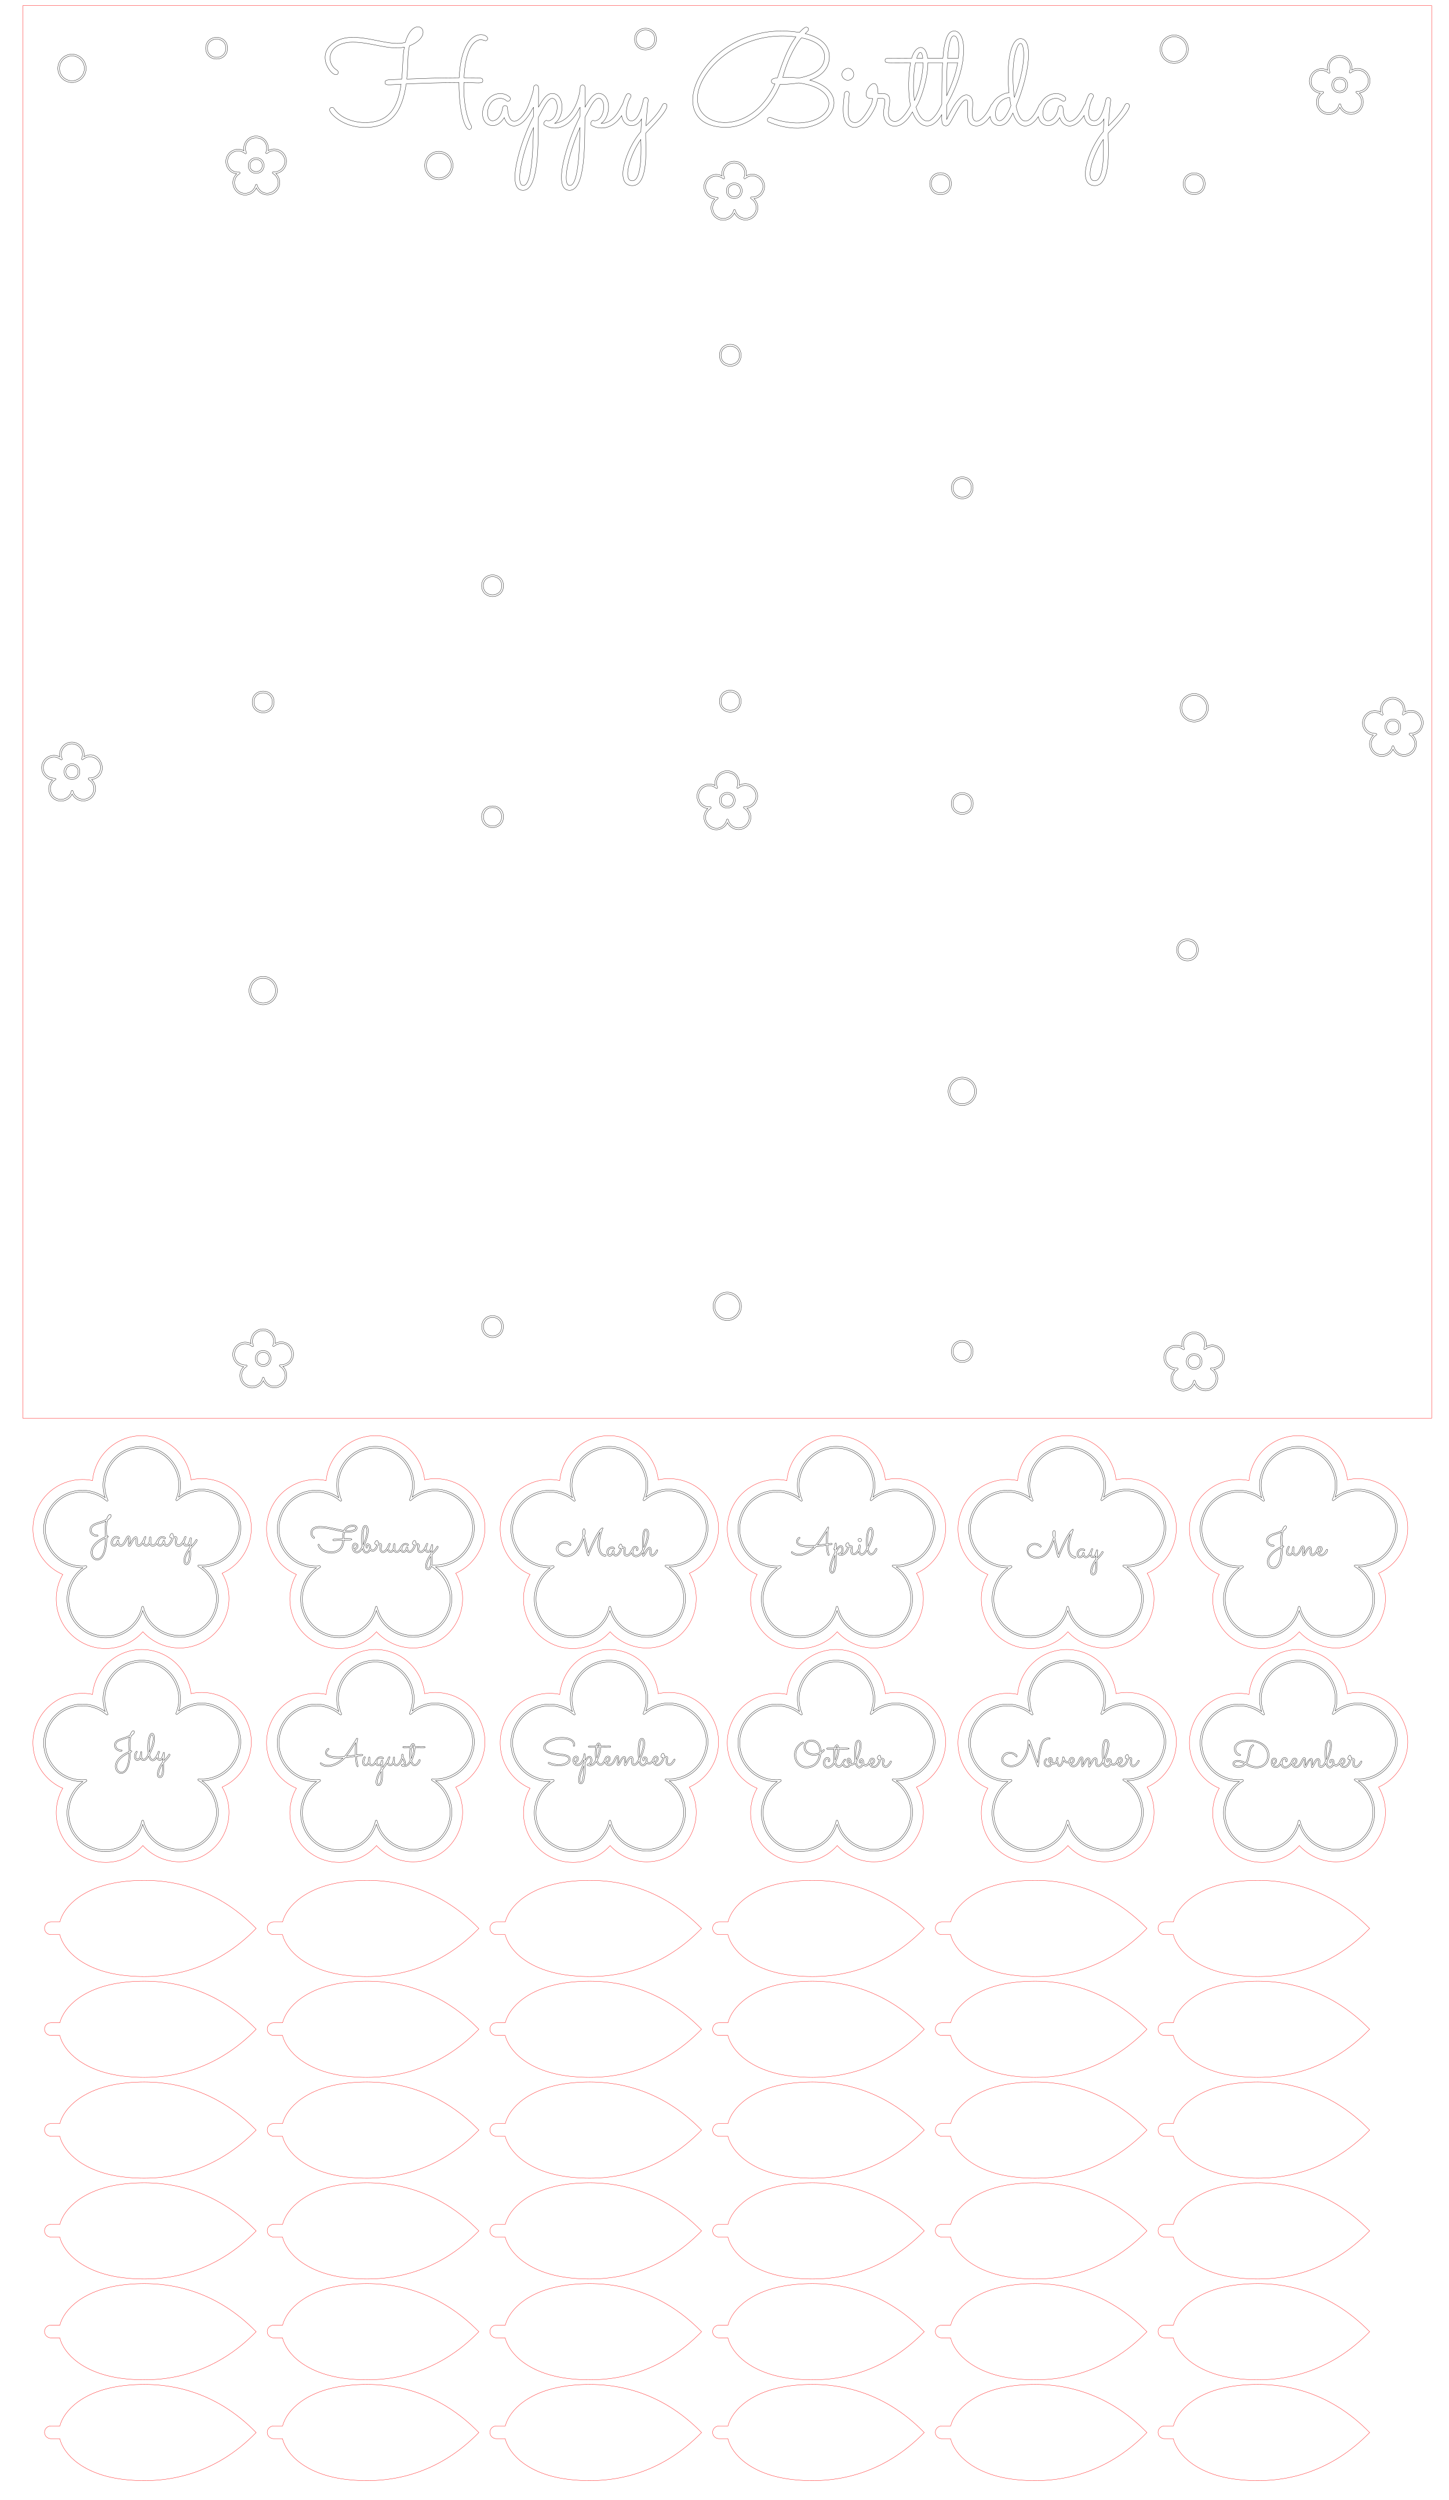 <?xml version="1.0" encoding="utf-8"?>
<!-- Generator: Adobe Illustrator 21.1.0, SVG Export Plug-In . SVG Version: 6.00 Build 0)  -->
<svg version="1.1" id="Слой_1" xmlns="http://www.w3.org/2000/svg" xmlns:xlink="http://www.w3.org/1999/xlink" x="0px" y="0px"
	 width="1246px" height="2148.957px" viewBox="0 0 1246 2148.957" enable-background="new 0 0 1246 2148.957" xml:space="preserve">
<path fill="none" stroke="#FF0000" stroke-width="0.25" stroke-miterlimit="10" d="M106.413,1617.454
	c-34.369,3.988-51.451,21.033-54.929,34.7h-7.731c-3.008,0-5.447,2.439-5.447,5.447l0,0c0,3.008,2.439,5.447,5.447,5.447h7.645
	c3.393,13.726,20.346,31.032,55.014,35.055c37.447,4.345,78.787-4.311,113.851-40.324
	C185.2,1621.765,143.859,1613.109,106.413,1617.454z"/>
<path fill="none" stroke="#FF0000" stroke-width="0.25" stroke-miterlimit="10" d="M106.413,1704.121
	c-34.369,3.988-51.451,21.033-54.929,34.7h-7.731c-3.008,0-5.447,2.439-5.447,5.447l0,0c0,3.008,2.439,5.447,5.447,5.447h7.645
	c3.393,13.726,20.346,31.032,55.014,35.055c37.447,4.345,78.787-4.311,113.851-40.324
	C185.2,1708.432,143.859,1699.775,106.413,1704.121z"/>
<path fill="none" stroke="#FF0000" stroke-width="0.25" stroke-miterlimit="10" d="M106.413,1790.787
	c-34.369,3.988-51.451,21.033-54.929,34.7h-7.731c-3.008,0-5.447,2.439-5.447,5.447l0,0c0,3.008,2.439,5.447,5.447,5.447h7.645
	c3.393,13.726,20.346,31.032,55.014,35.055c37.447,4.345,78.787-4.311,113.851-40.324
	C185.2,1795.098,143.859,1786.442,106.413,1790.787z"/>
<path fill="none" stroke="#FF0000" stroke-width="0.25" stroke-miterlimit="10" d="M106.413,1877.454
	c-34.369,3.988-51.451,21.033-54.929,34.7h-7.731c-3.008,0-5.447,2.439-5.447,5.447l0,0c0,3.008,2.439,5.447,5.447,5.447h7.645
	c3.393,13.726,20.346,31.032,55.014,35.055c37.447,4.345,78.787-4.311,113.851-40.324
	C185.2,1881.765,143.859,1873.109,106.413,1877.454z"/>
<path fill="none" stroke="#FF0000" stroke-width="0.25" stroke-miterlimit="10" d="M106.413,1964.121
	c-34.369,3.988-51.451,21.033-54.929,34.7h-7.731c-3.008,0-5.447,2.439-5.447,5.447l0,0c0,3.008,2.439,5.447,5.447,5.447h7.645
	c3.393,13.726,20.346,31.032,55.014,35.055c37.447,4.345,78.787-4.311,113.851-40.324
	C185.2,1968.432,143.859,1959.775,106.413,1964.121z"/>
<path fill="none" stroke="#FF0000" stroke-width="0.25" stroke-miterlimit="10" d="M106.413,2050.787
	c-34.369,3.988-51.451,21.033-54.929,34.7h-7.731c-3.008,0-5.447,2.438-5.447,5.447l0,0c0,3.008,2.439,5.447,5.447,5.447h7.645
	c3.393,13.726,20.346,31.032,55.014,35.055c37.447,4.345,78.787-4.311,113.851-40.324
	C185.2,2055.098,143.859,2046.442,106.413,2050.787z"/>
<path fill="none" stroke="#FF0000" stroke-width="0.25" stroke-miterlimit="10" d="M297.913,1617.454
	c-34.369,3.988-51.451,21.033-54.929,34.7h-7.731c-3.008,0-5.447,2.439-5.447,5.447l0,0c0,3.008,2.439,5.447,5.447,5.447h7.645
	c3.393,13.726,20.345,31.032,55.014,35.055c37.447,4.345,78.787-4.311,113.851-40.324
	C376.7,1621.765,335.359,1613.109,297.913,1617.454z"/>
<path fill="none" stroke="#FF0000" stroke-width="0.25" stroke-miterlimit="10" d="M297.913,1704.121
	c-34.369,3.988-51.451,21.033-54.929,34.7h-7.731c-3.008,0-5.447,2.439-5.447,5.447l0,0c0,3.008,2.439,5.447,5.447,5.447h7.645
	c3.393,13.726,20.345,31.032,55.014,35.055c37.447,4.345,78.787-4.311,113.851-40.324
	C376.7,1708.432,335.359,1699.775,297.913,1704.121z"/>
<path fill="none" stroke="#FF0000" stroke-width="0.25" stroke-miterlimit="10" d="M297.913,1790.787
	c-34.369,3.988-51.451,21.033-54.929,34.7h-7.731c-3.008,0-5.447,2.439-5.447,5.447l0,0c0,3.008,2.439,5.447,5.447,5.447h7.645
	c3.393,13.726,20.345,31.032,55.014,35.055c37.447,4.345,78.787-4.311,113.851-40.324
	C376.7,1795.098,335.359,1786.442,297.913,1790.787z"/>
<path fill="none" stroke="#FF0000" stroke-width="0.25" stroke-miterlimit="10" d="M297.913,1877.454
	c-34.369,3.988-51.451,21.033-54.929,34.7h-7.731c-3.008,0-5.447,2.439-5.447,5.447l0,0c0,3.008,2.439,5.447,5.447,5.447h7.645
	c3.393,13.726,20.345,31.032,55.014,35.055c37.447,4.345,78.787-4.311,113.851-40.324
	C376.7,1881.765,335.359,1873.109,297.913,1877.454z"/>
<path fill="none" stroke="#FF0000" stroke-width="0.25" stroke-miterlimit="10" d="M297.913,1964.121
	c-34.369,3.988-51.451,21.033-54.929,34.7h-7.731c-3.008,0-5.447,2.439-5.447,5.447l0,0c0,3.008,2.439,5.447,5.447,5.447h7.645
	c3.393,13.726,20.345,31.032,55.014,35.055c37.447,4.345,78.787-4.311,113.851-40.324
	C376.7,1968.432,335.359,1959.775,297.913,1964.121z"/>
<path fill="none" stroke="#FF0000" stroke-width="0.25" stroke-miterlimit="10" d="M297.913,2050.787
	c-34.369,3.988-51.451,21.033-54.929,34.7h-7.731c-3.008,0-5.447,2.438-5.447,5.447l0,0c0,3.008,2.439,5.447,5.447,5.447h7.645
	c3.393,13.726,20.345,31.032,55.014,35.055c37.447,4.345,78.787-4.311,113.851-40.324
	C376.7,2055.098,335.359,2046.442,297.913,2050.787z"/>
<path fill="none" stroke="#FF0000" stroke-width="0.25" stroke-miterlimit="10" d="M489.413,1617.454
	c-34.369,3.988-51.451,21.033-54.929,34.7h-7.731c-3.008,0-5.447,2.439-5.447,5.447l0,0c0,3.008,2.439,5.447,5.447,5.447h7.645
	c3.393,13.726,20.345,31.032,55.014,35.055c37.447,4.345,78.787-4.311,113.851-40.324
	C568.2,1621.765,526.859,1613.109,489.413,1617.454z"/>
<path fill="none" stroke="#FF0000" stroke-width="0.25" stroke-miterlimit="10" d="M489.413,1704.121
	c-34.369,3.988-51.451,21.033-54.929,34.7h-7.731c-3.008,0-5.447,2.439-5.447,5.447l0,0c0,3.008,2.439,5.447,5.447,5.447h7.645
	c3.393,13.726,20.345,31.032,55.014,35.055c37.447,4.345,78.787-4.311,113.851-40.324
	C568.2,1708.432,526.859,1699.775,489.413,1704.121z"/>
<path fill="none" stroke="#FF0000" stroke-width="0.25" stroke-miterlimit="10" d="M489.413,1790.787
	c-34.369,3.988-51.451,21.033-54.929,34.7h-7.731c-3.008,0-5.447,2.439-5.447,5.447l0,0c0,3.008,2.439,5.447,5.447,5.447h7.645
	c3.393,13.726,20.345,31.032,55.014,35.055c37.447,4.345,78.787-4.311,113.851-40.324
	C568.2,1795.098,526.859,1786.442,489.413,1790.787z"/>
<path fill="none" stroke="#FF0000" stroke-width="0.25" stroke-miterlimit="10" d="M489.413,1877.454
	c-34.369,3.988-51.451,21.033-54.929,34.7h-7.731c-3.008,0-5.447,2.439-5.447,5.447l0,0c0,3.008,2.439,5.447,5.447,5.447h7.645
	c3.393,13.726,20.345,31.032,55.014,35.055c37.447,4.345,78.787-4.311,113.851-40.324
	C568.2,1881.765,526.859,1873.109,489.413,1877.454z"/>
<path fill="none" stroke="#FF0000" stroke-width="0.25" stroke-miterlimit="10" d="M489.413,1964.121
	c-34.369,3.988-51.451,21.033-54.929,34.7h-7.731c-3.008,0-5.447,2.439-5.447,5.447l0,0c0,3.008,2.439,5.447,5.447,5.447h7.645
	c3.393,13.726,20.345,31.032,55.014,35.055c37.447,4.345,78.787-4.311,113.851-40.324
	C568.2,1968.432,526.859,1959.775,489.413,1964.121z"/>
<path fill="none" stroke="#FF0000" stroke-width="0.25" stroke-miterlimit="10" d="M489.413,2050.787
	c-34.369,3.988-51.451,21.033-54.929,34.7h-7.731c-3.008,0-5.447,2.438-5.447,5.447l0,0c0,3.008,2.439,5.447,5.447,5.447h7.645
	c3.393,13.726,20.345,31.032,55.014,35.055c37.447,4.345,78.787-4.311,113.851-40.324
	C568.2,2055.098,526.859,2046.442,489.413,2050.787z"/>
<path fill="none" stroke="#FF0000" stroke-width="0.25" stroke-miterlimit="10" d="M680.913,1617.454
	c-34.369,3.988-51.451,21.033-54.929,34.7h-7.731c-3.008,0-5.447,2.439-5.447,5.447l0,0c0,3.008,2.439,5.447,5.447,5.447h7.645
	c3.393,13.726,20.346,31.032,55.014,35.055c37.447,4.345,78.787-4.311,113.851-40.324
	C759.7,1621.765,718.359,1613.109,680.913,1617.454z"/>
<path fill="none" stroke="#FF0000" stroke-width="0.25" stroke-miterlimit="10" d="M680.913,1704.121
	c-34.369,3.988-51.451,21.033-54.929,34.7h-7.731c-3.008,0-5.447,2.439-5.447,5.447l0,0c0,3.008,2.439,5.447,5.447,5.447h7.645
	c3.393,13.726,20.346,31.032,55.014,35.055c37.447,4.345,78.787-4.311,113.851-40.324
	C759.7,1708.432,718.359,1699.775,680.913,1704.121z"/>
<path fill="none" stroke="#FF0000" stroke-width="0.25" stroke-miterlimit="10" d="M680.913,1790.787
	c-34.369,3.988-51.451,21.033-54.929,34.7h-7.731c-3.008,0-5.447,2.439-5.447,5.447l0,0c0,3.008,2.439,5.447,5.447,5.447h7.645
	c3.393,13.726,20.346,31.032,55.014,35.055c37.447,4.345,78.787-4.311,113.851-40.324
	C759.7,1795.098,718.359,1786.442,680.913,1790.787z"/>
<path fill="none" stroke="#FF0000" stroke-width="0.25" stroke-miterlimit="10" d="M680.913,1877.454
	c-34.369,3.988-51.451,21.033-54.929,34.7h-7.731c-3.008,0-5.447,2.439-5.447,5.447l0,0c0,3.008,2.439,5.447,5.447,5.447h7.645
	c3.393,13.726,20.346,31.032,55.014,35.055c37.447,4.345,78.787-4.311,113.851-40.324
	C759.7,1881.765,718.359,1873.109,680.913,1877.454z"/>
<path fill="none" stroke="#FF0000" stroke-width="0.25" stroke-miterlimit="10" d="M680.913,1964.121
	c-34.369,3.988-51.451,21.033-54.929,34.7h-7.731c-3.008,0-5.447,2.439-5.447,5.447l0,0c0,3.008,2.439,5.447,5.447,5.447h7.645
	c3.393,13.726,20.346,31.032,55.014,35.055c37.447,4.345,78.787-4.311,113.851-40.324
	C759.7,1968.432,718.359,1959.775,680.913,1964.121z"/>
<path fill="none" stroke="#FF0000" stroke-width="0.25" stroke-miterlimit="10" d="M680.913,2050.787
	c-34.369,3.988-51.451,21.033-54.929,34.7h-7.731c-3.008,0-5.447,2.438-5.447,5.447l0,0c0,3.008,2.439,5.447,5.447,5.447h7.645
	c3.393,13.726,20.346,31.032,55.014,35.055c37.447,4.345,78.787-4.311,113.851-40.324
	C759.7,2055.098,718.359,2046.442,680.913,2050.787z"/>
<path fill="none" stroke="#FF0000" stroke-width="0.25" stroke-miterlimit="10" d="M872.413,1617.454
	c-34.369,3.988-51.451,21.033-54.929,34.7h-7.731c-3.008,0-5.447,2.439-5.447,5.447l0,0c0,3.008,2.439,5.447,5.447,5.447h7.645
	c3.393,13.726,20.346,31.032,55.014,35.055c37.447,4.345,78.787-4.311,113.851-40.324
	C951.2,1621.765,909.859,1613.109,872.413,1617.454z"/>
<path fill="none" stroke="#FF0000" stroke-width="0.25" stroke-miterlimit="10" d="M872.413,1704.121
	c-34.369,3.988-51.451,21.033-54.929,34.7h-7.731c-3.008,0-5.447,2.439-5.447,5.447l0,0c0,3.008,2.439,5.447,5.447,5.447h7.645
	c3.393,13.726,20.346,31.032,55.014,35.055c37.447,4.345,78.787-4.311,113.851-40.324
	C951.2,1708.432,909.859,1699.775,872.413,1704.121z"/>
<path fill="none" stroke="#FF0000" stroke-width="0.25" stroke-miterlimit="10" d="M872.413,1790.787
	c-34.369,3.988-51.451,21.033-54.929,34.7h-7.731c-3.008,0-5.447,2.439-5.447,5.447l0,0c0,3.008,2.439,5.447,5.447,5.447h7.645
	c3.393,13.726,20.346,31.032,55.014,35.055c37.447,4.345,78.787-4.311,113.851-40.324
	C951.2,1795.098,909.859,1786.442,872.413,1790.787z"/>
<path fill="none" stroke="#FF0000" stroke-width="0.25" stroke-miterlimit="10" d="M872.413,1877.454
	c-34.369,3.988-51.451,21.033-54.929,34.7h-7.731c-3.008,0-5.447,2.439-5.447,5.447l0,0c0,3.008,2.439,5.447,5.447,5.447h7.645
	c3.393,13.726,20.346,31.032,55.014,35.055c37.447,4.345,78.787-4.311,113.851-40.324
	C951.2,1881.765,909.859,1873.109,872.413,1877.454z"/>
<path fill="none" stroke="#FF0000" stroke-width="0.25" stroke-miterlimit="10" d="M872.413,1964.121
	c-34.369,3.988-51.451,21.033-54.929,34.7h-7.731c-3.008,0-5.447,2.439-5.447,5.447l0,0c0,3.008,2.439,5.447,5.447,5.447h7.645
	c3.393,13.726,20.346,31.032,55.014,35.055c37.447,4.345,78.787-4.311,113.851-40.324
	C951.2,1968.432,909.859,1959.775,872.413,1964.121z"/>
<path fill="none" stroke="#FF0000" stroke-width="0.25" stroke-miterlimit="10" d="M872.413,2050.787
	c-34.369,3.988-51.451,21.033-54.929,34.7h-7.731c-3.008,0-5.447,2.438-5.447,5.447l0,0c0,3.008,2.439,5.447,5.447,5.447h7.645
	c3.393,13.726,20.346,31.032,55.014,35.055c37.447,4.345,78.787-4.311,113.851-40.324
	C951.2,2055.098,909.859,2046.442,872.413,2050.787z"/>
<path fill="none" stroke="#FF0000" stroke-width="0.25" stroke-miterlimit="10" d="M1063.913,1617.454
	c-34.369,3.988-51.451,21.033-54.929,34.7h-7.731c-3.008,0-5.447,2.439-5.447,5.447l0,0c0,3.008,2.439,5.447,5.447,5.447h7.645
	c3.393,13.726,20.346,31.032,55.014,35.055c37.447,4.345,78.787-4.311,113.851-40.324
	C1142.7,1621.765,1101.359,1613.109,1063.913,1617.454z"/>
<path fill="none" stroke="#FF0000" stroke-width="0.25" stroke-miterlimit="10" d="M1063.913,1704.121
	c-34.369,3.988-51.451,21.033-54.929,34.7h-7.731c-3.008,0-5.447,2.439-5.447,5.447l0,0c0,3.008,2.439,5.447,5.447,5.447h7.645
	c3.393,13.726,20.346,31.032,55.014,35.055c37.447,4.345,78.787-4.311,113.851-40.324
	C1142.7,1708.432,1101.359,1699.775,1063.913,1704.121z"/>
<path fill="none" stroke="#FF0000" stroke-width="0.25" stroke-miterlimit="10" d="M1063.913,1790.787
	c-34.369,3.988-51.451,21.033-54.929,34.7h-7.731c-3.008,0-5.447,2.439-5.447,5.447l0,0c0,3.008,2.439,5.447,5.447,5.447h7.645
	c3.393,13.726,20.346,31.032,55.014,35.055c37.447,4.345,78.787-4.311,113.851-40.324
	C1142.7,1795.098,1101.359,1786.442,1063.913,1790.787z"/>
<path fill="none" stroke="#FF0000" stroke-width="0.25" stroke-miterlimit="10" d="M1063.913,1877.454
	c-34.369,3.988-51.451,21.033-54.929,34.7h-7.731c-3.008,0-5.447,2.439-5.447,5.447l0,0c0,3.008,2.439,5.447,5.447,5.447h7.645
	c3.393,13.726,20.346,31.032,55.014,35.055c37.447,4.345,78.787-4.311,113.851-40.324
	C1142.7,1881.765,1101.359,1873.109,1063.913,1877.454z"/>
<path fill="none" stroke="#FF0000" stroke-width="0.25" stroke-miterlimit="10" d="M1063.913,1964.121
	c-34.369,3.988-51.451,21.033-54.929,34.7h-7.731c-3.008,0-5.447,2.439-5.447,5.447l0,0c0,3.008,2.439,5.447,5.447,5.447h7.645
	c3.393,13.726,20.346,31.032,55.014,35.055c37.447,4.345,78.787-4.311,113.851-40.324
	C1142.7,1968.432,1101.359,1959.775,1063.913,1964.121z"/>
<path fill="none" stroke="#FF0000" stroke-width="0.25" stroke-miterlimit="10" d="M1063.913,2050.787
	c-34.369,3.988-51.451,21.033-54.929,34.7h-7.731c-3.008,0-5.447,2.438-5.447,5.447l0,0c0,3.008,2.439,5.447,5.447,5.447h7.645
	c3.393,13.726,20.346,31.032,55.014,35.055c37.447,4.345,78.787-4.311,113.851-40.324
	C1142.7,2055.098,1101.359,2046.442,1063.913,2050.787z"/>
<path fill="none" stroke="#FF0000" stroke-width="0.25" stroke-miterlimit="10" d="M1085.346,1600.975
	c-9.025,0-17.665-2.811-24.984-8.129c-9.194-6.68-15.237-16.542-17.016-27.768c-1.536-9.698,0.27-19.412,5.098-27.805
	c-19.927-8.589-30.43-31.174-23.595-52.213c5.717-17.591,21.978-29.411,40.463-29.411c2.928,0,5.842,0.304,8.708,0.905
	c2.011-21.605,20.244-38.576,42.366-38.576c21.909,0,40.005,16.645,42.303,37.955c3.063-0.69,6.184-1.038,9.32-1.038
	c18.485,0,34.745,11.819,40.462,29.41c6.77,20.838-3.47,43.191-23.025,51.962c11.073,18.661,6.297,43.108-11.601,56.112
	c-7.319,5.318-15.958,8.128-24.983,8.128c-12.048,0-23.536-5.153-31.549-13.976
	C1109.285,1595.639,1097.605,1600.975,1085.346,1600.975z"/>
<path fill="none" stroke="#000000" stroke-width="0.25" stroke-miterlimit="10" d="M1061.651,1505.305
	c1.85,5.704,7.405,3.679,4.328,2.679c-5.274-1.706-5.786-11.018,8.298-11.018c24.279,0,17.999,31.047-2.234,18.928
	c-0.048-0.022-0.033-0.025-0.08-0.047c3.627-4.716,1.585-12.455,5.818-14.934c0.2-0.116,0.301-0.285,0.301-0.507
	c0-1.303-2.427-0.371-3.686,2.979c-1.31,3.494-0.997,8.755-3.479,11.858c-8.54-4.592-11.994-0.309-10.423,2.267
	c1.481,2.438,7.083,2.772,10.661-0.761c9.401,6.241,20.116,2.544,20.116-7.688
	C1091.271,1491.485,1057.531,1492.599,1061.651,1505.305z M1061.564,1515.529c1.627-2.281,5.961-0.722,8.497,0.618
	C1065.926,1519.845,1059.961,1517.763,1061.564,1515.529z M1170.043,1514.15c-1.121,2.175-3.277,5.257-4.978,3.661
	c-2.157-2.011,2.56-6.436-3.123-6.436c0-3.043-1.845-3.396-2.798-0.491c-0.48,1.463,0.263,1.728,1.498,1.728
	c-1.002,4.868-4.979,7.327-6.849,4.74c4.132-2.017,3.324-6.056,0.92-6.056c-1.458,0-2.405,1.204-2.687,2.719
	c-0.12,0.116-0.529,0.873-0.659,1.077c-1.881,2.97-3.601,1.922-4.185,0.754c0.654-4.449-3.266-4.289-3.85-2.092
	c-0.509,1.918,1.187,2.132,1.187,1.045c0-3.011,3.052-0.557,0.776,2.703c-1.234,1.769-3.709,1.854-4.28-2.814
	c9.303-20.717-0.587-23.868-1.553-11.644c-0.209,2.623-0.247,7.883,0.209,11.07c-0.662,1-1.865,4.077-3.729,4.077
	c-2.451,0,0.296-5.059-1.839-6.27c-2.412-1.368-4.472,3.428-5.485,5.461c0.021-0.58,0.058-1.354,0.087-1.934
	c0.326-6.238-2.786-4.553-6.19,2.235c0.276-4.148,0.669-6.785-1.046-6.785c-1.457,0-2.344,2.936-3.361,4.771
	c-1.965,3.559-4.668,3.029-5.643,1.681c3.132-1.529,3.474-4.316,2.282-5.478c-1.245-1.207-3.54-0.556-4.048,2.134
	c-0.051,0.048-0.11,0.09-0.137,0.157c-0.279,0.823-1.432,2.544-2.568,3.439c-5.921,4.67-7.1-5.517-3.281-5.517
	c0.911,0,1.396,0.812,0.911,1.515c-0.797,1.138,1.387,1.785,1.387-0.658c0-2.446-4.326-3.367-5.495,0.969
	c-0.124,0.066-0.19,0.15-0.244,0.268c-2.421,5.428-5.41,4.525-6.389,3.171c4.13-2.016,3.333-6.056,0.92-6.056
	c-2.844,0-3.627,4.472-1.823,6.824c1.511,1.975,4.939,2.379,7.41-1.628c0.702,4.385,6.07,4.822,9.358-0.197
	c0.864,3.82,5.94,5.534,9.178-1.6c0.203-0.397,1.019-2.431,1.462-2.543c0.314,0.256,0.035,3.892,0.016,4.336
	c-0.063,1.471-0.39,2.861,0.824,2.861c0.631,0,1.036-0.598,1.316-1.157c6.578-13.624,2.149,2.733,5.041,1.3
	c1-0.5,4.218-8.911,5.159-6.167c0.374,1.076-1.299,6.04,2.196,6.04c1.751,0,3.179-1.877,4.083-3.394
	c1.388,5.714,5.456,4.172,6.759,1.317c1.401,1.401,3.394,1.455,5.267-1.106c0.85,4.17,6.184,5.437,9.223-1.51
	c0.146-0.133,0.538-1.872,0.571-2.092c4.365-0.234-1.17,4.799,3.154,6.618c2.122,0.896,4.076-1.021,5.255-3.012
	c0.146-0.247,0.912-1.467,0.912-1.752C1171.169,1513.789,1170.319,1513.65,1170.043,1514.15z M1095.306,1515.799
	c-0.27,0.211-0.568,0.386-0.896,0.522C1092.774,1510.443,1099.671,1512.366,1095.306,1515.799z M1111.991,1516.321
	c-1.051-3.708,2.188-4.904,2.188-2.869C1114.179,1514.675,1113.183,1515.823,1111.991,1516.321z M1142.229,1497.339
	c1.01-0.853,3.875,2.012-1.514,15.321C1140.381,1508.869,1140.352,1498.91,1142.229,1497.339z M1153.318,1516.321
	c-0.783-2.814,1.005-4.564,1.95-3.59C1155.887,1513.373,1155.341,1515.476,1153.318,1516.321z M1148.081,1470.766
	c6.951-21.489-9.18-43.536-31.695-43.536c-22.696,0-38.883,22.406-31.538,43.999c-2.804-2.031-5.901-3.604-9.24-4.689
	c-17.459-5.678-36.286,3.917-41.959,21.38c-7.061,21.727,9.393,43.915,32.1,43.591c-18.255,13.3-18.164,40.618,0.052,53.852
	c18.289,13.289,44.607,4.807,51.377-17.059c7.008,21.47,33.016,29.828,51.231,16.592c18.361-13.34,18.29-40.987-0.348-54.134
	c11.825-0.017,23.621-6.43,29.612-18.189C1213.49,1481.53,1176.258,1449.688,1148.081,1470.766z M1196.337,1511.891
	c-6.038,11.85-18.445,18.286-30.932,17.263c-0.792-0.069-1.127,0.992-0.441,1.394c19.735,11.599,21.027,39.719,2.563,53.135
	c-18.334,13.32-44.433,3.65-49.643-18.401c-0.181-0.772-1.292-0.763-1.462,0.012c-4.921,22.297-31.239,32.298-49.742,18.856
	c-18.368-13.346-17.16-41.151,2.161-52.899c0.693-0.422,0.304-1.479-0.462-1.387c-22.976,2.242-40.32-19.883-33.306-41.48
	c7.003-21.551,33.802-29.069,50.977-14.292c0.6,0.517,1.495-0.139,1.177-0.868c-9.125-20.93,6.287-44.492,29.158-44.492
	c22.66,0,38.091,23.163,29.346,44.064c-0.308,0.733,0.594,1.379,1.188,0.852C1173.129,1450.416,1212.109,1480.931,1196.337,1511.891
	z"/>
<path fill="none" stroke="#FF0000" stroke-width="0.25" stroke-miterlimit="10" d="M886.345,1600.975
	c-9.025,0-17.665-2.811-24.984-8.129c-9.194-6.68-15.237-16.542-17.016-27.768c-1.536-9.698,0.27-19.412,5.098-27.805
	c-19.927-8.589-30.43-31.174-23.595-52.213c5.717-17.591,21.978-29.411,40.463-29.411c2.928,0,5.842,0.304,8.708,0.905
	c2.011-21.605,20.244-38.576,42.366-38.576c21.909,0,40.005,16.645,42.303,37.955c3.063-0.69,6.184-1.038,9.32-1.038
	c18.485,0,34.745,11.819,40.462,29.41c6.77,20.838-3.47,43.191-23.025,51.962c11.073,18.661,6.297,43.108-11.601,56.112
	c-7.319,5.318-15.958,8.128-24.983,8.128c-12.048,0-23.536-5.153-31.549-13.976C910.284,1595.639,898.604,1600.975,886.345,1600.975
	z"/>
<path fill="none" stroke="#000000" stroke-width="0.25" stroke-miterlimit="10" d="M902.426,1495.115
	c0.784,0,1.045-1.221-0.444-1.221c-7.49,0-8.143,8.937-9.859,21.416c-4.371-12.904-6.467-19.656-7.467-19.656
	c-0.373,0-0.603,0.287-0.603,0.618c0,18.715-12.997,24.688-19.522,19.895c-6.059-4.451,2.302-11.802,7.831-7.482
	c1.155,0.9,1.547,2.177,2.172,1.458c1.62-1.833-8.708-7.718-12.618-0.166c-5.211,10.066,20.68,17.034,23.2-10.74
	c11.471,31.438,5.483,19.938,10.668,1.648C897.726,1493.792,903.604,1495.115,902.426,1495.115z M978.565,1513.488
	c-2.942,5.708-5.532,4.398-5.532,2.124c0-3.426,1.636-4.898-2.568-4.898c0-6.171-5.7,1.236-1.3,1.236
	c-1.036,5.03-5,7.298-6.849,4.74c5.04-2.46,2.594-7.331-0.214-5.771c-0.89,0.493-1.362,1.407-1.553,2.433
	c-0.048,0.047-0.104,0.086-0.136,0.151c-1.687,3.493-3.831,3.435-4.708,1.681c0.259-2.108-0.371-3.476-2.427-3.465
	c-2.906,0.016-1.797,3.922-0.419,2.846c0.266-0.208,0.265-0.702-0.087-0.951c-0.916-0.645,1.834-1.551,1.791,0.793
	c-0.066,3.573-4.253,5.931-5.025-0.381c8.003-17.821,2.079-20.335,0.096-17.969c-2.309,2.763-1.921,14.027-1.439,17.396
	c-0.662,1-1.865,4.077-3.729,4.077c-2.424,0,0.289-5.063-1.839-6.27c-2.338-1.326-4.276,3.035-5.485,5.461
	c0.08-2.191,0.764-5.644-1.411-5.644c-1.597,0-2.735,2.043-4.692,5.945c0.264-3.975,0.564-5.94-0.436-6.619
	c-1.302-0.876-2.739,1.671-3.247,3.157c-2.532,5.642-5.515,4.308-6.367,3.129c2.796-1.365,3.245-3.657,2.742-4.804
	c-0.876-1.987-3.917-1.703-4.509,1.468c-0.059,0.059-0.122,0.115-0.152,0.198c0,0.276-0.542,0.871-1.173,0.871
	c-2.554,0-2.948-4.757-2.948-3.757c-0.15-0.686-1.189-0.63-1.189,0.158c0,4.028-2.016,6.69-2.536,6.69
	c-0.862,0-2.438-3.997-1.427-5.929c0.101-0.179,0.095-0.455-0.095-0.674c-0.454-0.52-1.425-0.275-1.346,2.584
	c-0.701,1.419-1.725,2.265-3.267,2.004c0.085-0.37,0.127-0.724,0.127-1.062c0-6.227-5.678-3.447-3.107,0.412
	c0.401,0.602,0.914,1.067,1.538,1.395c-1.365,2.794-5.666,1.446-4.502-2.013c0.226-0.679,0.464-0.991,0.735-1.231
	c0.665-0.589,0.233-1.794-0.72-0.869c-1.005,0.975-1.856,2.691-1.109,4.613c1.049,2.73,5.092,2.981,6.642-0.118
	c1.219,0.254,2.861-0.094,3.917-1.331c1.791,6.567,5.323,2.008,6.149-1.856c0.943,1.693,2.817,2.849,4.419,1.761
	c0.63,4.257,6.015,6.095,9.294-1.191c0.164-0.396,1.027-2.415,1.442-2.521c0.28,0.228,0.104,2.363,0.087,2.727
	c-0.667,14.437,6.727-10.559,6.017,1.174c-0.714,11.223,4.969-6.472,6.253-2.728c0.377,1.085-1.306,6.04,2.196,6.04
	c1.76,0,3.186-1.888,4.083-3.394c1.395,5.745,5.467,4.148,6.759,1.318c1.379,1.379,3.372,1.485,5.267-1.107
	c0.848,4.16,6.179,5.447,9.223-1.51c0.146-0.133,0.538-1.872,0.571-2.092c2.938-0.158,1.458,0.737,1.458,3.661
	c0,1.019,0.334,1.815,0.816,2.339c2.946,3.201,7.047-3.145,7.047-4.146C979.691,1513.126,978.841,1512.988,978.565,1513.488z
	 M903.995,1515.104c-0.436-0.269-0.761-0.669-0.991-1.117C901.632,1511.292,904.582,1510.944,903.995,1515.104z M922.463,1512.069
	c0.621,0.64,0.074,2.744-1.949,3.59C919.722,1512.868,921.52,1511.091,922.463,1512.069z M951.703,1496.858
	c2.12,3.003-1.086,11.734-2.465,15.14C948.516,1503.822,949.861,1494.248,951.703,1496.858z M961.841,1515.659
	c-1.052-3.78,2.188-4.854,2.188-2.869C964.028,1514.026,963.017,1515.167,961.841,1515.659z M949.08,1470.766
	c6.951-21.489-9.18-43.536-31.695-43.536c-22.696,0-38.883,22.406-31.538,43.999c-2.804-2.031-5.901-3.604-9.24-4.689
	c-17.459-5.678-36.286,3.917-41.959,21.38c-7.061,21.727,9.393,43.916,32.1,43.591c-18.255,13.3-18.164,40.618,0.052,53.852
	c18.29,13.289,44.607,4.807,51.377-17.059c7.008,21.47,33.016,29.828,51.231,16.592c18.362-13.34,18.29-40.987-0.348-54.134
	c11.825-0.017,23.621-6.43,29.612-18.189C1014.489,1481.53,977.257,1449.688,949.08,1470.766z M997.336,1511.891
	c-6.038,11.85-18.445,18.287-30.932,17.263c-0.791-0.069-1.127,0.992-0.441,1.394c19.736,11.599,21.027,39.719,2.563,53.135
	c-18.334,13.32-44.433,3.65-49.643-18.401c-0.181-0.772-1.292-0.763-1.462,0.012c-4.921,22.297-31.239,32.298-49.742,18.856
	c-18.368-13.346-17.16-41.151,2.161-52.899c0.693-0.421,0.304-1.479-0.462-1.387c-22.976,2.242-40.32-19.883-33.306-41.48
	c7.003-21.551,33.802-29.069,50.977-14.292c0.601,0.517,1.495-0.139,1.177-0.868c-9.125-20.93,6.287-44.492,29.158-44.492
	c22.66,0,38.091,23.164,29.346,44.064c-0.308,0.733,0.594,1.379,1.188,0.852C974.128,1450.416,1013.108,1480.931,997.336,1511.891z"
	/>
<path fill="none" stroke="#FF0000" stroke-width="0.25" stroke-miterlimit="10" d="M687.962,1600.975
	c-9.025,0-17.665-2.811-24.984-8.129c-9.194-6.68-15.237-16.542-17.016-27.768c-1.536-9.698,0.27-19.412,5.098-27.805
	c-19.927-8.589-30.43-31.174-23.595-52.213c5.717-17.591,21.978-29.411,40.463-29.411c2.928,0,5.842,0.304,8.708,0.905
	c2.011-21.605,20.244-38.576,42.366-38.576c21.909,0,40.005,16.645,42.303,37.955c3.063-0.69,6.184-1.038,9.32-1.038
	c18.485,0,34.745,11.819,40.462,29.41c6.77,20.838-3.47,43.191-23.025,51.962c11.073,18.661,6.297,43.108-11.601,56.112
	c-7.319,5.318-15.958,8.128-24.983,8.128c-12.048,0-23.536-5.153-31.549-13.976C711.9,1595.639,700.221,1600.975,687.962,1600.975z"
	/>
<path fill="none" stroke="#000000" stroke-width="0.25" stroke-miterlimit="10" d="M708.336,1503.937
	c-0.106,0-0.19,0.037-0.254,0.11c-0.308,0.422-1.366,1.389-2.061,1.775c0-6.948-3.787-10.066-8.497-10.066
	c-7.312,0-9.023,10.426-0.682,12.722c2.535,0.698,5.179,0.6,7.752-0.547c-0.57,4.49-2.695,8.488-6.943,9.955
	c-13.277,4.581-18.464-13.588-7.039-19.213c1-0.454,0.423-2.607-3.472,0.928c-8.909,8.085-2.092,24.218,11.137,19.309
	c4.802-1.789,7.184-6.437,7.633-11.645C709.479,1505.199,709.221,1503.937,708.336,1503.937z M704.784,1506.568
	c-2.699,1.391-5.701,1.461-7.966,0.689c-6.43-2.192-5.205-10.344,0.643-10.344C701.902,1496.914,705.275,1500.296,704.784,1506.568z
	 M765.516,1514.114c-1.121,2.175-3.276,5.257-4.978,3.661c-2.17-2.023,2.568-6.436-3.123-6.436c0-6.185-5.673,1.236-1.3,1.236
	c-1.094,5.313-5.139,7.105-6.849,4.74c3.498-1.708,3.606-5.076,1.641-5.905c-1.205-0.511-2.969,0.23-3.407,2.569
	c-0.048,0.047-0.104,0.085-0.136,0.15c-1.713,3.561-3.841,3.414-4.708,1.681c0.086-0.7,0.125-1.418-0.111-2.125
	c-1.394-4.178-5.255,0.051-3.296,1.692c0.817,0.685,1.677-0.138,0.965-0.641c-1.177-0.796,0.896-2.604,1.214-0.599
	c0.65,4.088-4.105,7.323-4.938,0.515c8.534-19.005,1.248-21.206-0.594-16.748c-1.444,3.486-1.248,12.655-0.753,16.143
	c-0.667,1-1.273,2.457-3.313,2.08c0.37-1.608-0.005-4.724-1.997-4.724c-2.088,0-2.334,3.951,0.555,5.47
	c-2.034,4.154-7.451-0.957-3.45-3.539c0.506-0.327,0.298-1.556-0.582-1.034c-0.438,0.26-0.862,0.795-1.289,1.567
	c-0.279,0.127-0.655,1.058-0.822,1.365c-2.434,4.488-4.658,3.206-5.73-0.58c0.989-1.234,2.933-6.625,2.933-10.906
	c5.198,0,9.924,0.315,8.466-0.959c-0.289-0.246-8.149-0.15-8.529-0.15c-0.417-3.779-3.015-3.306-3.931,0h-5.961
	c-0.812,0-0.815,1.109,0,1.109h5.691c-0.506,2.518-0.743,7.343-0.006,10.548c-2.13,4.636-6.887,5.877-7.842,2.341
	c-0.839-3.108,1.559-5.435,2.846-4.313c1,0.872-0.552,1.395,0.111,2.094c0.818,0.854,2.196-1.441,0.776-2.902
	c-2.958-3.032-7.089,3.45-4.082,7.095c1.537,1.853,5.698,2.145,8.67-2.701c1.387,3.658,4.423,4.955,6.998,0.965
	c0.752,3.271,5.18,3.59,6.779,0.381c1.358,0.283,3.006-0.175,4.029-1.471c1.332,5.83,5.463,4.397,6.798,1.471
	c1.41,1.409,3.372,1.489,5.267-1.107c0.839,4.113,6.153,5.508,9.223-1.51c0.146-0.133,0.538-1.872,0.571-2.092
	c3.612-0.194,0.583,2.054,1.68,5.002c0.276,0.734,0.749,1.311,1.475,1.616c0.813,0.343,1.873,0.293,2.767-0.277
	c1.653-1.057,3.4-3.933,3.4-4.486C766.642,1513.756,765.795,1513.612,765.516,1514.114z M720.193,1502.636h-1.521
	C719.264,1500.851,719.953,1500.614,720.193,1502.636z M718.386,1503.746h1.871c0,2.84-0.923,6.714-2.108,9.322
	C717.711,1510.884,717.847,1506.144,718.386,1503.746z M730.735,1515.73c-1.953-1.204-1.347-4.076-0.491-2.939
	C730.73,1513.428,730.852,1514.91,730.735,1515.73z M738.653,1497.484c2.12,3.002-1.084,11.73-2.465,15.14
	C735.519,1505.048,736.687,1494.698,738.653,1497.484z M748.791,1516.285c-0.783-2.813,1-4.569,1.95-3.59
	C751.321,1513.296,750.896,1515.405,748.791,1516.285z M750.697,1470.766c6.951-21.489-9.18-43.536-31.695-43.536
	c-22.696,0-38.883,22.406-31.538,43.999c-2.804-2.031-5.901-3.604-9.24-4.689c-17.459-5.678-36.286,3.917-41.959,21.38
	c-7.061,21.727,9.393,43.915,32.1,43.591c-18.255,13.3-18.164,40.618,0.052,53.852c18.289,13.289,44.607,4.807,51.377-17.059
	c7.008,21.47,33.016,29.828,51.231,16.592c18.361-13.34,18.29-40.987-0.348-54.134c11.825-0.017,23.621-6.43,29.612-18.189
	C816.106,1481.53,778.874,1449.688,750.697,1470.766z M798.952,1511.891c-6.038,11.85-18.445,18.286-30.932,17.263
	c-0.791-0.069-1.127,0.992-0.441,1.394c19.736,11.599,21.027,39.719,2.563,53.135c-18.334,13.32-44.433,3.65-49.643-18.401
	c-0.181-0.772-1.292-0.763-1.462,0.012c-4.921,22.297-31.238,32.298-49.742,18.856c-18.368-13.346-17.16-41.151,2.161-52.899
	c0.693-0.422,0.304-1.479-0.462-1.387c-22.976,2.242-40.32-19.883-33.306-41.48c7.003-21.551,33.802-29.069,50.977-14.292
	c0.601,0.517,1.495-0.139,1.177-0.868c-9.125-20.93,6.287-44.492,29.158-44.492c22.66,0,38.091,23.163,29.346,44.064
	c-0.308,0.733,0.594,1.379,1.188,0.852C775.745,1450.416,814.724,1480.931,798.952,1511.891z"/>
<path fill="none" stroke="#FF0000" stroke-width="0.25" stroke-miterlimit="10" d="M492.673,1600.975
	c-9.025,0-17.665-2.811-24.984-8.129c-9.194-6.68-15.237-16.542-17.016-27.768c-1.536-9.698,0.27-19.412,5.098-27.805
	c-19.927-8.589-30.43-31.174-23.595-52.213c5.717-17.591,21.978-29.411,40.463-29.411c2.928,0,5.842,0.304,8.708,0.905
	c2.011-21.605,20.244-38.576,42.366-38.576c21.909,0,40.005,16.645,42.303,37.955c3.063-0.69,6.184-1.038,9.32-1.038
	c18.485,0,34.745,11.819,40.462,29.41c6.77,20.838-3.47,43.191-23.025,51.962c11.073,18.661,6.297,43.108-11.601,56.112
	c-7.319,5.318-15.958,8.128-24.983,8.128c-12.048,0-23.536-5.153-31.549-13.976C516.611,1595.639,504.932,1600.975,492.673,1600.975
	z"/>
<path fill="none" stroke="#000000" stroke-width="0.25" stroke-miterlimit="10" d="M493.565,1501.202
	c1.681,0,2.014-9.276-14.363-7.364c-10.365,1.21-22.157,13.501,4.426,15.376c11.31,0.798,3.544,10.725-9.158,6.715
	c-1.347-0.425-2.132-0.888-2.132-0.888c-0.655-0.434-1.333,0.626-0.635,1.015c4.175,2.87,18.643,3.208,18.643-3.693
	c0-6.991-17.82-2.583-21.093-8.815c-4.333-8.25,23.773-12.708,23.773-3.868C493.026,1500.448,492.622,1501.202,493.565,1501.202z
	 M579.422,1512.425c-2.998,5.816-5.533,4.311-5.533,2.124c0-3.14,1.694-4.898-2.568-4.898c0-2.291-1.19-3.514-2.393-1.396
	c-1.173,2.043-0.463,2.632,1.094,2.632c-0.851,4.131-4.623,7.82-6.849,4.74c3.493-1.705,3.606-5.072,1.641-5.905
	c-1.224-0.519-2.976,0.245-3.407,2.568c-0.048,0.047-0.104,0.086-0.136,0.15c-1.67,3.459-3.756,3.585-4.708,1.681
	c0.26-2.112-0.132-3.817-2.185-3.887c-2.458-0.083-2.126,4.556-0.661,3.268c0.3-0.261,0.121-1.05,0.182-1.518
	c0.139-1.064,1.522-1.079,1.522,1.36c0,3.52-4.241,6.022-5.025-0.381c6.762-15.058,3.496-19.67,0.841-18.563
	c-3.254,1.352-2.647,14.754-2.184,17.989c-0.661,1-1.859,4.077-3.73,4.077c-2.462,0,0.323-5.044-1.838-6.27
	c-2.321-1.316-4.291,3.064-5.485,5.461c0.066-1.82,0.901-6.969-2.314-5.405c-1.291,0.625-3.117,4.367-3.789,5.707
	c0.07-1.046,0.34-4.613,0.159-5.597c-0.245-1.263-1.384-1.73-2.474-0.388c-1.392,1.716-1.83,4.908-4.185,6.293
	c-1.077,0.63-2.716,0.519-3.551-0.642c1.582-0.772,2.916-2.133,2.916-3.9c0-2.674-3.911-3.219-4.666,0.477
	c-0.092,0.063-0.165,0.158-0.217,0.285c-1.749,4.372-4.753,5.746-6.246,0.475c1.061-1.316,2.934-6.877,2.934-10.906
	c7.472,0,8.639,0.307,8.639-0.555c0-0.907-1.018-0.555-8.703-0.555c-0.403-3.739-3.004-3.348-3.931,0
	c-2.571,0-8.021-0.454-6.389,0.959c0.282,0.244,5.74,0.15,6.119,0.15c-0.537,2.671-0.737,7.365-0.007,10.542
	c-1.124,2.206-2.577,4.407-5.066,4.407c3.993-2.826,0.847-12.249-3.994-4.011c0-2.647,0.301-6.585-1.016-5.279
	c-0.209,0.213-0.176,0.449-0.189,0.777c-0.038,0.815-0.374,2.407-0.905,3.702c-0.173,0.108-0.848,1.539-0.966,1.751
	c-1.991,3.594-4.69,3.003-5.643,1.681c4.083-1.993,3.388-6.056,0.919-6.056c-3.861,0-3.956,8.274,1.236,8.274
	c2.555-0.05,4.087-2.305,5.179-4.617c0.069-0.039,0.136-0.086,0.195-0.154c0,0.953-0.016,1.091-0.016,2.141
	c-3.595,7.014-6.793,18.277-2.6,18.277c4.009,0,3.711-11.78,3.789-17.992c1.117-2.028,2.829-6.095,4.208-4.186
	c1.319,1.836-0.348,5.106-1.792,5.071c-0.876-0.021-1.117,0.979-0.391,1.322c1.989,0.937,5.212,0.664,7.544-3.457
	c1.322,3.446,4.423,5.333,7.348,0.346c0.858,3.711,5.836,5.608,9.192-1.649c0.164-0.397,1.027-2.414,1.441-2.521
	c0.331,0.27-0.02,5.184-0.039,5.612c-0.039,0.863-0.029,1.585,0.88,1.585c1.354,0,1.984-3.238,3.995-5.818
	c2.457-3.141,0.638,4.755,1.387,5.755c1.598,2.134,3.565-6.554,5.762-6.349c0.606,0.046,0.438,1.409,0.365,2.013
	c-0.657,5.472,3.29,6.073,6.288,1.021c1.378,5.683,5.435,4.202,6.759,1.318c1.443,1.449,3.356,1.512,5.266-1.106
	c0.865,4.211,6.228,5.391,9.223-1.51c0.143-0.13,0.538-1.873,0.571-2.092c2.857-0.153,1.457,0.594,1.457,3.661
	c0,2.898,2.591,3.877,4.463,2.68c1.66-1.062,3.4-3.979,3.4-4.486C580.547,1512.062,579.698,1511.926,579.422,1512.425z
	 M496.069,1512.576c-0.346,0.92-1.133,1.647-2.029,2.021C492.823,1510.226,497.163,1509.668,496.069,1512.576z M498.622,1530.496
	c0-3.494,1.768-8.854,3.377-12.46C501.607,1535.35,498.622,1533.355,498.622,1530.496z M515.314,1500.948h-1.521
	C514.381,1499.172,515.073,1498.917,515.314,1500.948z M513.506,1502.057h1.871c0,2.769-0.887,6.639-2.108,9.321
	C512.884,1509.459,512.911,1504.705,513.506,1502.057z M521.37,1514.596c-1.618-5.812,5.319-4,0.896-0.522
	C521.997,1514.285,521.698,1514.459,521.37,1514.596z M552.56,1495.795c2.024,2.884-1.118,11.811-2.466,15.14
	C549.291,1501.41,550.945,1493.508,552.56,1495.795z M562.698,1514.596c-1.207-4.337,3.135-4.959,2.029-2.021
	C564.383,1513.491,563.593,1514.222,562.698,1514.596z M555.408,1470.766c6.951-21.489-9.18-43.536-31.695-43.536
	c-22.696,0-38.883,22.406-31.538,43.999c-2.804-2.031-5.901-3.604-9.24-4.689c-17.459-5.678-36.286,3.917-41.959,21.38
	c-7.061,21.727,9.393,43.915,32.1,43.591c-18.255,13.3-18.164,40.618,0.052,53.852c18.289,13.289,44.607,4.807,51.377-17.059
	c7.008,21.47,33.016,29.828,51.231,16.592c18.361-13.34,18.29-40.987-0.348-54.134c11.825-0.017,23.621-6.43,29.612-18.189
	C620.817,1481.53,583.585,1449.688,555.408,1470.766z M603.664,1511.891c-6.038,11.85-18.445,18.286-30.932,17.263
	c-0.791-0.069-1.127,0.992-0.441,1.394c19.736,11.599,21.027,39.719,2.563,53.135c-18.334,13.32-44.433,3.65-49.643-18.401
	c-0.181-0.772-1.292-0.763-1.462,0.012c-4.921,22.297-31.238,32.298-49.742,18.856c-18.368-13.346-17.16-41.151,2.161-52.899
	c0.693-0.422,0.304-1.479-0.462-1.387c-22.976,2.242-40.32-19.883-33.306-41.48c7.003-21.551,33.802-29.069,50.977-14.292
	c0.601,0.517,1.495-0.139,1.177-0.868c-9.125-20.93,6.287-44.492,29.158-44.492c22.66,0,38.091,23.163,29.346,44.064
	c-0.308,0.733,0.594,1.379,1.188,0.852C580.456,1450.416,619.436,1480.931,603.664,1511.891z"/>
<path fill="none" stroke="#FF0000" stroke-width="0.25" stroke-miterlimit="10" d="M291.783,1600.975
	c-9.025,0-17.665-2.811-24.984-8.129c-9.194-6.68-15.237-16.542-17.016-27.768c-1.536-9.698,0.27-19.412,5.098-27.805
	c-19.927-8.589-30.43-31.174-23.595-52.213c5.717-17.591,21.978-29.411,40.463-29.411c2.928,0,5.842,0.304,8.708,0.905
	c2.011-21.605,20.244-38.576,42.366-38.576c21.909,0,40.005,16.645,42.303,37.955c3.063-0.69,6.184-1.038,9.32-1.038
	c18.485,0,34.745,11.819,40.462,29.41c6.77,20.838-3.47,43.191-23.025,51.962c11.073,18.661,6.297,43.108-11.601,56.112
	c-7.319,5.318-15.958,8.128-24.983,8.128c-12.048,0-23.536-5.153-31.549-13.976C315.721,1595.639,304.042,1600.975,291.783,1600.975
	z"/>
<path fill="none" stroke="#000000" stroke-width="0.25" stroke-miterlimit="10" d="M306.667,1508.613
	c-0.17-3.589,0.2-10.509,0.571-12.825c1.23-1.496-0.675-2.483-1.126-0.459c-2.261,3.72-7.015,11.371-9.939,14.6
	c-8.288,0.835-18.509-0.144-14.378-5.128c0.201-0.242,0.96-0.938,0.967-0.951c0.413-0.883-0.71-1.49-1.981,0.301
	c-2.72,3.846,0.093,8.284,14.14,7.095c-7.456,7.465-15.452,6.947-18.15,4.668c-2.508-2.108-2.068,2.688,5.326,2.688
	c5.71,0,10.786-3.292,14.664-7.515c1.044-0.108,7.772-0.993,8.766-1.125c0.559,11.541,2.992,8.783,2.426,7.783
	c-0.888-1.723-1.167-5.991-1.236-7.926c0.385-0.049,4.79-0.486,5.033-0.753C313.224,1507.415,308.38,1508.395,306.667,1508.613z
	 M305.478,1508.755c-0.226,0.029-7.456,0.973-7.563,0.982c2.574-3.182,5.795-8.331,7.832-11.54
	C305.452,1501.303,305.403,1505.593,305.478,1508.755z M356.855,1501.4c-0.384-3.564-2.968-3.475-3.931,0
	c-5.335,0-6.563-0.353-6.563,0.555c0,1,1.881,0.555,6.294,0.555c-0.536,2.667-0.757,7.478,0.037,10.735
	c-1.017,2.159-2.921,4.645-5.111,4.199c2.62-1.751,0.122-4.791-0.871-7.261c0.68-3.275-2.149-2.859-1.252,0.079
	c-0.341,1.719-0.552,1.711-0.983,2.663c-2.765,6.198-5.601,4.103-5.278,0.777c0.038-0.485,0.321-2.738,0.047-3.084
	c-0.208-0.261-0.601-0.258-0.84-0.039c-0.292,0.262-0.407,2.692-0.444,3.123c-0.484,4.844-6.364,3.938-2.694-2.601
	c0.5-1-1.001-2.211-2.023,1.66c0,0-1.191,2.604-4.271,6.615c0.056-3.937,0.477-7.303-0.856-6.158
	c-0.115,0.101-0.185,0.225-0.205,0.372c-0.117,0.869-0.403,1.764-0.983,2.426c-3.396,3.853-4.292-6.117,1.022-4.661
	c0.423,0.118,1.022,0.65,1.26,0.65c0.518,0,0.891-0.597,0.238-1.189c-1.397-1.254-4.445-0.983-5.902,1.812
	c-0.127,0.057-0.205,0.062-0.312,0.296c-0.657,1.473-1.98,3.979-3.583,3.979c-3.266,0-0.286-8.341-2.488-6.325
	c-0.117,0.105-0.186,0.237-0.207,0.396c-0.094,1.08-0.063,5.817-2.6,5.817c-2.038,0-1.681-3.288-0.332-5.691
	c0.297-0.593-0.044-0.982-0.46-0.982c-1.35,0-3.651,7.879,0.792,7.879c1.16,0,2.17-0.966,2.774-1.95
	c0.768,2.515,3.546,3.062,5.876-0.264c0.455,2.643,3.272,2.883,4.824,0.914c-0.043,1.239-0.031,1.807-0.063,4.217
	c-3.856,4.23-6.592,14.093-2.268,14.093c4.174,0,3.472-9.495,3.472-13.665c2.146-2.684,3.292-4.411,4.068-5.721
	c0.411,2.646,3.454,3.484,5.332,0.427c0.994,3.254,5.185,3.149,7.862-4.09c0.56,1.352,1.565,2.506,1.229,3.733
	c-0.203,0.739-0.844,1.129-1.417,1.081c-0.73-0.061-1.718,0.786-0.321,1.426c1.893,0.867,5.006,0.835,7.427-3.469
	c3.305,8.535,10.329-2.169,7.635-2.169c-0.264,0-0.449,0.127-0.555,0.381c-1.744,4.361-4.746,5.773-6.246,0.475
	c1.076-1.336,2.934-6.889,2.934-10.906c6.988,0,8.639,0.445,8.639-0.555C365.558,1501.093,364.395,1501.4,356.855,1501.4z
	 M324.604,1532.963c-0.441-1.479,0.501-6.446,3.163-10.114C328.293,1535.051,325.137,1534.748,324.604,1532.963z M355.667,1501.4
	h-1.521C354.688,1499.764,355.412,1499.255,355.667,1501.4z M353.622,1511.831c-0.385-1.919-0.358-6.674,0.237-9.321h1.871
	C355.73,1505.194,354.877,1509.072,353.622,1511.831z M354.518,1470.766c6.951-21.489-9.18-43.536-31.695-43.536
	c-22.696,0-38.883,22.406-31.538,43.999c-2.804-2.031-5.901-3.604-9.24-4.689c-17.459-5.678-36.286,3.917-41.959,21.38
	c-7.061,21.727,9.393,43.915,32.1,43.591c-18.255,13.3-18.164,40.618,0.052,53.852c18.289,13.289,44.607,4.807,51.377-17.059
	c7.008,21.47,33.016,29.828,51.231,16.592c18.361-13.34,18.29-40.987-0.348-54.134c11.825-0.017,23.621-6.43,29.612-18.189
	C419.927,1481.53,382.695,1449.688,354.518,1470.766z M402.774,1511.891c-6.038,11.85-18.445,18.286-30.932,17.263
	c-0.791-0.069-1.127,0.992-0.441,1.394c19.736,11.599,21.027,39.719,2.563,53.135c-18.334,13.32-44.433,3.65-49.643-18.401
	c-0.181-0.772-1.292-0.763-1.462,0.012c-4.921,22.297-31.238,32.298-49.742,18.856c-18.368-13.346-17.16-41.151,2.161-52.899
	c0.693-0.422,0.304-1.479-0.462-1.387c-22.976,2.242-40.32-19.883-33.306-41.48c7.003-21.551,33.802-29.069,50.977-14.292
	c0.601,0.517,1.495-0.139,1.177-0.868c-9.125-20.93,6.287-44.492,29.158-44.492c22.66,0,38.091,23.163,29.346,44.064
	c-0.308,0.733,0.594,1.379,1.188,0.852C379.566,1450.416,418.546,1480.931,402.774,1511.891z"/>
<path fill="none" stroke="#FF0000" stroke-width="0.25" stroke-miterlimit="10" d="M90.893,1600.975
	c-9.025,0-17.665-2.811-24.984-8.129c-9.194-6.68-15.237-16.542-17.016-27.768c-1.536-9.698,0.27-19.412,5.098-27.805
	c-19.927-8.589-30.43-31.174-23.595-52.213c5.717-17.591,21.978-29.411,40.463-29.411c2.928,0,5.842,0.304,8.708,0.905
	c2.011-21.605,20.244-38.576,42.366-38.576c21.909,0,40.005,16.645,42.303,37.955c3.063-0.69,6.184-1.038,9.32-1.038
	c18.485,0,34.745,11.819,40.462,29.41c6.77,20.838-3.47,43.191-23.025,51.962c11.073,18.661,6.297,43.108-11.601,56.112
	c-7.319,5.318-15.958,8.128-24.983,8.128c-12.048,0-23.536-5.153-31.549-13.976C114.832,1595.639,103.152,1600.975,90.893,1600.975z
	"/>
<path fill="none" stroke="#000000" stroke-width="0.25" stroke-miterlimit="10" d="M115.61,1488.837c0-1.27-1.946-2.358-3.725,2.632
	c-4.144,3.193-13.506,2.695-13.506,8.782c0,4.9,6.594,6.122,6.594,4.613c0-0.344-0.249-0.603-0.586-0.603
	c-2.658,0-4.819-1.336-4.819-4.059c0-4.69,7.51-4.606,11.794-7.022c-1.246,4.65-0.574,8.357-0.491,12.556
	c-27.079,11.594,1.204,35.386,1.204,0.729c0.5-0.215,1.221-0.428,1.221-0.935c0-0.422-0.444-0.763-1.236-0.333
	c-0.17-4.627-0.777-8.303,0.84-12.983C113.892,1491.499,115.61,1490.066,115.61,1488.837z M102.207,1513.417
	c2.047-2.678,5.518-5.063,8.679-6.429C110.886,1532.945,95.104,1522.683,102.207,1513.417z M140.879,1515.232
	c0.891-1.001,5.278-5.269,5.278-6.689c0-0.657-0.875-0.858-1.142-0.27c-0.985,2.105-2.552,3.614-4.074,5.137
	c0.306-6.09,1.015-6.944-0.047-6.944c-0.305,0-0.53,0.208-0.57,0.476c-1.389,6.976-4.217,5.824-4.217,3.377
	c0-2.331,1.046-3.915,1.046-3.915c0.421-0.635-0.558-1.332-0.999-0.65c0-0.121-0.557,0.857-0.937,2.314
	c-0.067,0.053-0.132,0.109-0.173,0.191c-2.906,6.062-5.359,5.214-6.404-0.111c7.446-13.565,3.607-20.416,0.809-17.532
	c-2.427,2.494-2.975,12.013-2.035,17.379c-0.306,0.136-0.478,0.666-0.629,0.986c-0.591,1.265-1.861,3.29-3.266,3.29
	c-2.361,0-1.567-4.834-1.489-5.834c0-0.844-1.106-0.862-1.205-0.095c-0.181,2.076-0.059,4.715-1.942,5.635
	c-2.359,1.161-2.65-2.71-1.244-5.072c1.483-2.471-2.029-2.002-2.029,3.353c0,3.338,3.397,4.394,5.391,1.157
	c0.876,2.868,4.297,3.135,6.779-1.761c1.216,4.562,4.334,5.653,7.175,1.247c0.317,2.836,3.448,3.41,4.894,0.848
	c-0.067,0.995-0.112,1.99-0.158,3.091c-3.812,4.447-6.628,13.316-2.108,13.316C141.916,1528.152,140.745,1517.513,140.879,1515.232z
	 M130.59,1491.263c1.622,0,2.071,6.586-2.234,14.901C127.705,1499.125,129.062,1491.263,130.59,1491.263z M137.566,1526.963
	c-2.319,0-0.8-5.995,2.108-10.193C139.694,1517.861,140.226,1526.963,137.566,1526.963z M153.628,1470.766
	c6.951-21.489-9.18-43.536-31.695-43.536c-22.696,0-38.883,22.406-31.538,43.999c-2.804-2.031-5.901-3.604-9.24-4.689
	c-17.459-5.678-36.286,3.917-41.959,21.38c-7.061,21.727,9.393,43.915,32.1,43.591c-18.255,13.3-18.164,40.618,0.052,53.852
	c18.289,13.289,44.607,4.807,51.377-17.059c7.008,21.47,33.016,29.828,51.231,16.592c18.361-13.34,18.29-40.987-0.348-54.134
	c11.825-0.017,23.621-6.43,29.612-18.189C219.037,1481.53,181.805,1449.688,153.628,1470.766z M201.884,1511.891
	c-6.038,11.85-18.445,18.286-30.932,17.263c-0.791-0.069-1.127,0.992-0.441,1.394c19.735,11.599,21.027,39.719,2.563,53.135
	c-18.334,13.32-44.433,3.65-49.643-18.401c-0.181-0.772-1.292-0.763-1.462,0.012c-4.921,22.297-31.238,32.298-49.742,18.856
	c-18.368-13.346-17.16-41.151,2.161-52.899c0.693-0.422,0.304-1.479-0.462-1.387c-22.976,2.242-40.32-19.883-33.306-41.48
	c7.003-21.551,33.802-29.069,50.977-14.292c0.601,0.517,1.495-0.139,1.177-0.868c-9.125-20.93,6.287-44.492,29.158-44.492
	c22.66,0,38.091,23.163,29.346,44.064c-0.308,0.733,0.594,1.379,1.188,0.852C178.676,1450.416,217.656,1480.931,201.884,1511.891z"
	/>
<path fill="none" stroke="#FF0000" stroke-width="0.25" stroke-miterlimit="10" d="M1085.346,1417.17
	c-9.025,0-17.665-2.811-24.984-8.129c-9.194-6.68-15.237-16.542-17.016-27.768c-1.536-9.698,0.27-19.412,5.098-27.805
	c-19.927-8.589-30.43-31.174-23.595-52.213c5.717-17.591,21.978-29.411,40.463-29.411c2.928,0,5.842,0.304,8.708,0.905
	c2.011-21.605,20.244-38.576,42.366-38.576c21.909,0,40.005,16.645,42.303,37.955c3.063-0.69,6.184-1.038,9.32-1.038
	c18.485,0,34.745,11.819,40.462,29.41c6.77,20.838-3.47,43.191-23.025,51.962c11.073,18.661,6.297,43.108-11.601,56.112
	c-7.319,5.318-15.958,8.128-24.983,8.128c-12.048,0-23.536-5.153-31.549-13.976
	C1109.285,1411.834,1097.605,1417.17,1085.346,1417.17z"/>
<path fill="none" stroke="#000000" stroke-width="0.25" stroke-miterlimit="10" d="M1148.081,1286.961
	c6.951-21.489-9.18-43.536-31.695-43.536c-22.696,0-38.883,22.406-31.538,43.999c-2.804-2.031-5.901-3.604-9.24-4.689
	c-17.459-5.678-36.286,3.917-41.959,21.38c-7.061,21.727,9.393,43.916,32.1,43.591c-18.255,13.3-18.164,40.618,0.052,53.852
	c18.289,13.289,44.607,4.807,51.377-17.059c7.008,21.47,33.016,29.828,51.231,16.592c18.361-13.34,18.29-40.987-0.348-54.134
	c11.825-0.017,23.621-6.43,29.612-18.189C1213.49,1297.725,1176.258,1265.883,1148.081,1286.961z M1196.337,1328.086
	c-6.038,11.85-18.445,18.287-30.932,17.263c-0.792-0.069-1.127,0.992-0.441,1.394c19.735,11.599,21.027,39.719,2.563,53.135
	c-18.334,13.32-44.433,3.65-49.643-18.401c-0.181-0.772-1.292-0.763-1.462,0.012c-4.921,22.297-31.239,32.298-49.742,18.856
	c-18.368-13.346-17.16-41.151,2.161-52.899c0.693-0.421,0.304-1.479-0.462-1.387c-22.976,2.242-40.32-19.883-33.306-41.48
	c7.003-21.551,33.802-29.069,50.977-14.292c0.6,0.517,1.495-0.139,1.177-0.868c-9.125-20.93,6.287-44.492,29.158-44.492
	c22.66,0,38.091,23.163,29.346,44.064c-0.308,0.733,0.594,1.379,1.188,0.852C1173.129,1266.611,1212.109,1297.125,1196.337,1328.086
	z M1106.271,1312.72c0-1.263-1.939-2.367-3.726,2.632c-1.623,1.254-5.059,2.307-7.069,2.885c-8.629,2.466-6.939,8.008-4.503,9.836
	c1.43,1.071,4.661,1.874,4.661,0.673c0-0.329-0.237-0.602-0.587-0.602c-4.798,0-9.018-5.91,2.418-9.337
	c1.481-0.443,3.262-1.013,4.558-1.744c-1.244,4.64-0.574,8.366-0.491,12.555c-15.734,6.737-13.269,18.776-6.802,18.776
	c7.385,0,8.006-10.716,8.006-18.047c0.392-0.168,0.692-0.309,0.904-0.42c0.765-0.402,0.2-1.453-0.92-0.848
	c-0.17-4.622-0.776-8.304,0.84-12.983C1104.554,1315.38,1106.271,1313.947,1106.271,1312.72z M1092.868,1337.3
	c2.05-2.676,5.543-5.077,8.68-6.428C1101.547,1356.404,1085.692,1346.683,1092.868,1337.3z M1140.497,1332.156
	c-2.478,5.55-5.468,4.444-6.389,3.17c3.449-1.68,3.646-5.059,1.641-5.905c-1.234-0.521-2.976,0.255-3.409,2.574
	c-0.138,0.135-0.568,1.043-0.681,1.254c-0.538,1.007-1.795,2.885-3.067,2.885c-1.583,0-0.903-2.887-0.903-4.344
	c0-2.044-2.088-5.054-6.404,3.852c0.397-3.886,0.667-5.866-0.333-6.586c-1.388-0.999-2.92,2.141-3.215,3.177
	c-2.809,6.241-5.56,3.909-5.25,0.715c0.078-1,0.588-4.376-0.793-3.123c-0.29,0.264-0.406,2.69-0.444,3.123
	c-0.49,4.906-6.333,3.849-2.694-2.6c0.06-0.122,0.127-0.252,0.127-0.38c0-3.875-5.933,7.276,0.206,7.276
	c1.16,0,2.169-0.966,2.773-1.95c0.753,2.453,3.955,3.913,7.197-2.647c0.177-0.427,0.993-2.37,1.442-2.521
	c0.224,0.188,0.148,1.657,0.127,1.95c-0.273,3.765-0.885,5.247,0.635,5.247c1,0,1.221-1.136,2.322-3.123
	c1.532-2.776,3.336-4.881,3.106-1.807c-0.077,1.091-0.823,4.946,2.133,4.946c1.625,0,2.916-1.658,3.777-3.036
	c1.469,6.385,9.238,1.979,9.238-1.895C1141.638,1331.773,1140.765,1331.564,1140.497,1332.156z M1135.662,1332.275
	c-0.318,0.845-1.05,1.611-2.029,2.021C1132.422,1329.935,1136.764,1329.351,1135.662,1332.275z"/>
<path fill="none" stroke="#FF0000" stroke-width="0.25" stroke-miterlimit="10" d="M886.345,1417.17
	c-9.025,0-17.665-2.811-24.984-8.129c-9.194-6.68-15.237-16.542-17.016-27.768c-1.536-9.698,0.27-19.412,5.098-27.805
	c-19.927-8.589-30.43-31.174-23.595-52.213c5.717-17.591,21.978-29.411,40.463-29.411c2.928,0,5.842,0.304,8.708,0.905
	c2.011-21.605,20.244-38.576,42.366-38.576c21.909,0,40.005,16.645,42.303,37.955c3.063-0.69,6.184-1.038,9.32-1.038
	c18.485,0,34.745,11.819,40.462,29.41c6.77,20.838-3.47,43.191-23.025,51.962c11.073,18.661,6.297,43.108-11.601,56.112
	c-7.319,5.318-15.958,8.128-24.983,8.128c-12.048,0-23.536-5.153-31.549-13.976C910.284,1411.834,898.604,1417.17,886.345,1417.17z"
	/>
<path fill="none" stroke="#000000" stroke-width="0.25" stroke-miterlimit="10" d="M949.08,1286.961
	c6.951-21.489-9.18-43.536-31.695-43.536c-22.696,0-38.883,22.406-31.538,43.999c-2.804-2.031-5.901-3.604-9.24-4.689
	c-17.459-5.678-36.286,3.917-41.959,21.38c-7.061,21.727,9.393,43.916,32.1,43.591c-18.255,13.3-18.164,40.618,0.052,53.852
	c18.29,13.289,44.607,4.807,51.377-17.059c7.008,21.47,33.016,29.828,51.231,16.592c18.362-13.34,18.29-40.987-0.348-54.134
	c11.825-0.017,23.621-6.43,29.612-18.189C1014.489,1297.725,977.257,1265.883,949.08,1286.961z M997.336,1328.086
	c-6.038,11.85-18.445,18.287-30.932,17.263c-0.791-0.069-1.127,0.992-0.441,1.394c19.736,11.599,21.027,39.719,2.563,53.135
	c-18.334,13.32-44.433,3.65-49.643-18.401c-0.181-0.772-1.292-0.763-1.462,0.012c-4.921,22.297-31.239,32.298-49.742,18.856
	c-18.368-13.346-17.16-41.151,2.161-52.899c0.693-0.421,0.304-1.479-0.462-1.387c-22.976,2.242-40.32-19.883-33.306-41.48
	c7.003-21.551,33.802-29.069,50.977-14.292c0.601,0.517,1.495-0.139,1.177-0.868c-9.125-20.93,6.287-44.492,29.158-44.492
	c22.66,0,38.091,23.164,29.346,44.064c-0.308,0.733,0.594,1.379,1.188,0.852C974.128,1266.611,1013.108,1297.125,997.336,1328.086z
	 M924.98,1338.208c1.975,2.573-11.938,2.875-4.611-19.681c-4.374,6.415-9.717,19.076-9.717,19.927
	c-1.104,2.741-2.61-6.272-4.359-14.251c-2.324,6.546-5.51,13.701-11.898,15.044c-13.19,2.769-14.907-12.555-4.62-12.555
	c3.971,0,5.453,2.314,5.453,2.314c0.398,0.729-0.565,1.303-1.015,0.666c-7.082-6.76-16.364,6.25-4.304,8.521
	c9.233,1.742,13.154-7.949,15.892-16.32c-0.26-1.343-0.927-4.734-0.111-5.747c0.822-1,2.825-0.646,1.316,5.715
	c0.235,1.108,2.806,12.548,3.234,14.347c8.383-21.13,13.634-23.307,12.523-20.688c0,1-7.696,18.086,0.029,22.066
	c0.514,0.265,1.107,0.407,1.783,0.428C924.746,1338.005,924.88,1338.077,924.98,1338.208z M943.355,1340.99
	c0.892-1,5.279-5.285,5.279-6.689c0-0.66-0.875-0.858-1.142-0.27c-0.993,2.113-2.543,3.605-4.074,5.136
	c0.107-2.182,0.353-4.646,0.491-5.778c0.048-0.385,0.156-0.726-0.111-0.991c-0.327-0.329-0.923-0.18-0.998,0.301
	c-1.836,9.249-6.192,4.537-3.321-0.277c0.11-0.185,0.161-0.272,0.151-0.261c0.43-0.655-0.574-1.303-1-0.65
	c0-0.084-0.547,0.814-0.937,2.316c0,0-1.226,2.376-2.289,3.447c-1.519,1.529-3.022,0.702-3.175-2.159
	c-0.05-0.761-1.093-0.734-1.188-0.047c-0.495,3.662-3.749,3.485-3.761,1.104c-0.014-2.845,2.442-4.391,4.186-3.519
	c0.538,0.271,0.806,0.793,1.283,0.293c1.205-1.26-4.165-3.561-6.254,1.125c-1.885,4.245,2.546,7.309,5.016,3.168
	c0.816,2.525,3.443,3.071,5.916-0.624c0.298,2.88,3.448,3.453,4.897,0.887c-0.063,0.905-0.121,2.185-0.159,3.091
	c-3.822,4.465-6.622,13.316-2.107,13.316C944.408,1353.91,943.235,1343.026,943.355,1340.99z M940.042,1352.721
	c-2.301,0-0.832-5.938,2.107-10.193C942.17,1343.53,942.702,1352.721,940.042,1352.721z"/>
<path fill="none" stroke="#FF0000" stroke-width="0.25" stroke-miterlimit="10" d="M687.962,1417.17
	c-9.025,0-17.665-2.811-24.984-8.129c-9.194-6.68-15.237-16.542-17.016-27.768c-1.536-9.698,0.27-19.412,5.098-27.805
	c-19.927-8.589-30.43-31.174-23.595-52.213c5.717-17.591,21.978-29.411,40.463-29.411c2.928,0,5.842,0.304,8.708,0.905
	c2.011-21.605,20.244-38.576,42.366-38.576c21.909,0,40.005,16.645,42.303,37.955c3.063-0.69,6.184-1.038,9.32-1.038
	c18.485,0,34.745,11.819,40.462,29.41c6.77,20.838-3.47,43.191-23.025,51.962c11.073,18.661,6.297,43.108-11.601,56.112
	c-7.319,5.318-15.958,8.128-24.983,8.128c-12.048,0-23.536-5.153-31.549-13.976C711.9,1411.834,700.221,1417.17,687.962,1417.17z"/>
<path fill="none" stroke="#000000" stroke-width="0.25" stroke-miterlimit="10" d="M750.697,1286.961
	c6.951-21.489-9.18-43.536-31.695-43.536c-22.696,0-38.883,22.406-31.538,43.999c-2.804-2.031-5.901-3.604-9.24-4.689
	c-17.459-5.678-36.286,3.917-41.959,21.38c-7.061,21.727,9.393,43.916,32.1,43.591c-18.255,13.3-18.164,40.618,0.052,53.852
	c18.289,13.289,44.607,4.807,51.377-17.059c7.008,21.47,33.016,29.828,51.231,16.592c18.361-13.34,18.29-40.987-0.348-54.134
	c11.825-0.017,23.621-6.43,29.612-18.189C816.106,1297.725,778.874,1265.883,750.697,1286.961z M798.952,1328.086
	c-6.038,11.85-18.445,18.287-30.932,17.263c-0.791-0.069-1.127,0.992-0.441,1.394c19.736,11.599,21.027,39.719,2.563,53.135
	c-18.334,13.32-44.433,3.65-49.643-18.401c-0.181-0.772-1.292-0.763-1.462,0.012c-4.921,22.297-31.238,32.298-49.742,18.856
	c-18.368-13.346-17.16-41.151,2.161-52.899c0.693-0.421,0.304-1.479-0.462-1.387c-22.976,2.242-40.32-19.883-33.306-41.48
	c7.003-21.551,33.802-29.069,50.977-14.292c0.601,0.517,1.495-0.139,1.177-0.868c-9.125-20.93,6.287-44.492,29.158-44.492
	c22.66,0,38.091,23.163,29.346,44.064c-0.308,0.733,0.594,1.379,1.188,0.852C775.745,1266.611,814.724,1297.125,798.952,1328.086z
	 M715.417,1326.833c-0.37-0.355-3.178,0.188-3.689,0.252c-0.164-3.303,0.172-10.26,0.57-12.825c1.193-1.443-0.667-2.548-1.125-0.459
	c-2.246,3.695-7.042,11.399-9.939,14.6c-7.947,0.797-18.556-0.089-14.379-5.128c0.541-0.65,1.53-1.083,0.84-1.656
	c-1.543-1.292-9.881,9.974,12.286,8.101c-7.621,7.621-15.8,7.205-18.531,4.343c-0.55-0.599-1.415,0.279-0.872,0.825
	c3.876,3.788,13.219,3.408,21.242-5.327c1-0.104,7.916-1.011,8.767-1.125c0.068,1.444,0.454,8.64,1.886,8.64
	c0.513,0,0.733-0.523,0.539-0.856c-0.89-1.729-1.164-5.987-1.236-7.926C714.281,1327.973,716.417,1327.792,715.417,1326.833z
	 M710.539,1327.229c-0.461,0.059-7.273,0.957-7.562,0.982c2.533-3.131,5.75-8.255,7.831-11.541
	C710.601,1318.863,710.438,1322.548,710.539,1327.229z M740.397,1324.874c1.1-1.098-0.114-2.978-1.585-2.354
	C736.694,1323.425,738.778,1326.494,740.397,1324.874z M752.992,1331.366c-2.865,5.986-5.354,5.236-6.404-0.111
	c8.995-16.387,1.439-23.331-0.816-13.935c-1,4.167-1.09,9.906-0.411,13.78c-0.121,0.054-0.196,0.069-0.294,0.266
	c-0.938,1.873-2.647,4.854-4.463,4.264c-2.432-0.784-0.17-6.41-1.038-7.411c-1.133-1.294-1.207,2.071-1.258,3.073
	c-0.756,1-1.06,2.427-2.753,3.672c-1.101,0.81-3.148,0.759-2.79-2.299c0.397-3.383,0.807-4.09-2.616-4.09
	c0-6.084-5.682,1.236-1.299,1.236c-0.563,2.738-2.756,6.119-5.596,6.119c3.933-2.79,0.917-12.304-3.996-4.011
	c0-2.561,0.307-6.61-1.014-5.279c-0.212,0.211-0.175,0.449-0.19,0.777c-0.042,0.903-0.404,2.581-1.015,3.979
	c-0.246,0.668,0.549,1.156,1.03,0.603c0,0.776-0.016,1.302-0.016,2.14c-3.585,6.997-6.802,18.278-2.601,18.278
	c4.011,0,3.711-11.782,3.789-17.993c0.6-1.088,3.408-7.328,4.51-3.527c0.728,2.45-1.292,4.993-2.496,4.28
	c-0.438-0.255-1.192,0.801-0.195,1.348c2.119,1.164,5.93,0.919,8.423-4.653c0.155-0.148,0.533-1.838,0.571-2.092
	c1.719-0.092,2.071-0.17,1.616,2.084c-1.006,4.986,3.435,6.788,6.61,1.801c0.304,3.692,4.017,5.312,7.425-0.973
	c2.319,8.894,8.427,0.779,8.427-1.042C754.133,1330.992,753.272,1330.805,752.992,1331.366z M714.803,1350.595
	c-0.972-2.752,1.938-10.758,3.218-13.633C717.652,1353.317,715.393,1352.265,714.803,1350.595z M749.647,1317.86
	c0,3.6-1.678,8.194-3.345,11.414C745.073,1315.965,749.647,1310.038,749.647,1317.86z"/>
<path fill="none" stroke="#FF0000" stroke-width="0.25" stroke-miterlimit="10" d="M492.673,1417.17
	c-9.025,0-17.665-2.811-24.984-8.129c-9.194-6.68-15.237-16.542-17.016-27.768c-1.536-9.698,0.27-19.412,5.098-27.805
	c-19.927-8.589-30.43-31.174-23.595-52.213c5.717-17.591,21.978-29.411,40.463-29.411c2.928,0,5.842,0.304,8.708,0.905
	c2.011-21.605,20.244-38.576,42.366-38.576c21.909,0,40.005,16.645,42.303,37.955c3.063-0.69,6.184-1.038,9.32-1.038
	c18.485,0,34.745,11.819,40.462,29.41c6.77,20.838-3.47,43.191-23.025,51.962c11.073,18.661,6.297,43.108-11.601,56.112
	c-7.319,5.318-15.958,8.128-24.983,8.128c-12.048,0-23.536-5.153-31.549-13.976C516.611,1411.834,504.932,1417.17,492.673,1417.17z"
	/>
<path fill="none" stroke="#000000" stroke-width="0.25" stroke-miterlimit="10" d="M555.408,1286.961
	c6.951-21.489-9.18-43.536-31.695-43.536c-22.696,0-38.883,22.406-31.538,43.999c-2.804-2.031-5.901-3.604-9.24-4.689
	c-17.459-5.678-36.286,3.917-41.959,21.38c-7.061,21.727,9.393,43.916,32.1,43.591c-18.255,13.3-18.164,40.618,0.052,53.852
	c18.289,13.289,44.607,4.807,51.377-17.059c7.008,21.47,33.016,29.828,51.231,16.592c18.361-13.34,18.29-40.987-0.348-54.134
	c11.825-0.017,23.621-6.43,29.612-18.189C620.817,1297.725,583.585,1265.883,555.408,1286.961z M603.664,1328.086
	c-6.038,11.85-18.445,18.287-30.932,17.263c-0.791-0.069-1.127,0.992-0.441,1.394c19.736,11.599,21.027,39.719,2.563,53.135
	c-18.334,13.32-44.433,3.65-49.643-18.401c-0.181-0.772-1.292-0.763-1.462,0.012c-4.921,22.297-31.238,32.298-49.742,18.856
	c-18.368-13.346-17.16-41.151,2.161-52.899c0.693-0.421,0.304-1.479-0.462-1.387c-22.976,2.242-40.32-19.883-33.306-41.48
	c7.003-21.551,33.802-29.069,50.977-14.292c0.601,0.517,1.495-0.139,1.177-0.868c-9.125-20.93,6.287-44.492,29.158-44.492
	c22.66,0,38.091,23.163,29.346,44.064c-0.308,0.733,0.594,1.379,1.188,0.852C580.456,1266.611,619.436,1297.125,603.664,1328.086z
	 M520.539,1336.597c-6.823-0.212-5.808-13.379-2.307-22.09c0.121-0.301,0.182-0.457,0.182-0.468
	c0.718-1.642-3.501-2.053-12.523,20.688c-0.408-1.727-2.937-12.957-3.233-14.347c1.952-8.227-2.847-8.423-1.204,0.032
	c-7.499,22.72-19.385,16.909-21.18,12.476c-2.108-5.224,5.27-8.802,9.591-4.677c0.445,0.632,1.415,0.068,1.015-0.666
	c-0.011,0-0.059-0.061-0.143-0.182c-4.596-6.577-18.689,2.521-9.1,9.028c4.649,3.155,14.003,4.156,20.307-13.649
	c1.862,8.45,3.253,17.022,4.359,14.251c0-0.86,5.367-13.558,9.719-19.927c-6.765,21.839,6.787,22.221,4.922,19.744
	C520.841,1336.679,520.707,1336.607,520.539,1336.597z M564.498,1332.586c-2.203,4.607-5.172,5.802-4.574,0.61
	c0.425-3.615-2.32-5.651-6.364,2.94c-0.023-1.019-0.017-0.276-0.017-3.519c5.193-9.496,5.554-18.246,1.775-18.246
	c-3.407,0-2.954,12.7-2.962,18.125c-0.589,1-2.197,4.591-5.534,4.591c-4.582,0-2.155-8.586,0.42-6.341
	c0.53,0.463,0.322,0.896,0,1.442c-0.364,0.623,0.619,1.325,1.205,0.325c1.731-2.955-3.782-5.415-5.19-0.198
	c-1,1-2.323,4.967-4.695,4.193c-1.805-0.579-0.744-3.465-0.744-5.064c0-1.977-1.719-1.681-2.886-1.681
	c0-1.774-0.815-3.195-1.823-2.164c-0.6,0.615-1.484,2.3-0.967,2.972c0.334,0.435,0.939,0.428,1.49,0.428
	c-0.877,4.263-5.435,8.861-5.754,2.299c-0.06-0.76-1.089-0.74-1.189-0.047c-0.296,2.188-1.59,3.202-2.378,3.202
	c-2.209,0-1.688-4.321,0.714-5.279c0.973-0.39,1.844-0.229,2.394,0.198c2.102,1.681,1.322-2.939-2.767-1.292
	c-6.062,2.454-1.388,11.994,2.418,5.612c0.791,2.472,3.901,3.886,7.197-2.631c0.158-0.166,0.529-1.821,0.57-2.092
	c0.826-0.044,1.775-0.2,1.775,0.586c0,1-1.507,6.246,2.457,6.246c1.763,0,3.109-1.526,4.043-3.02
	c0.622,4.353,5.841,5.012,9.242,0.104c-0.01,7.397,3.61-1.002,4.748-2.521c0.869-1.162,1.704-1.557,1.704-0.222
	c0,1.088-0.726,4.139,0.951,5.303c2.55,1.782,5.881-3.621,5.881-4.621C565.638,1332.167,564.761,1331.978,564.498,1332.586z
	 M555.318,1315.56c1.663,0,2.361,5.71-1.759,14.727C553.559,1328.086,553.36,1315.56,555.318,1315.56z"/>
<path fill="none" stroke="#FF0000" stroke-width="0.25" stroke-miterlimit="10" d="M291.783,1417.17
	c-9.025,0-17.665-2.811-24.984-8.129c-9.194-6.68-15.237-16.542-17.016-27.768c-1.536-9.698,0.27-19.412,5.098-27.805
	c-19.927-8.589-30.43-31.174-23.595-52.213c5.717-17.591,21.978-29.411,40.463-29.411c2.928,0,5.842,0.304,8.708,0.905
	c2.011-21.605,20.244-38.576,42.366-38.576c21.909,0,40.005,16.645,42.303,37.955c3.063-0.69,6.184-1.038,9.32-1.038
	c18.485,0,34.745,11.819,40.462,29.41c6.77,20.838-3.47,43.191-23.025,51.962c11.073,18.661,6.297,43.108-11.601,56.112
	c-7.319,5.318-15.958,8.128-24.983,8.128c-12.048,0-23.536-5.153-31.549-13.976C315.721,1411.834,304.042,1417.17,291.783,1417.17z"
	/>
<path fill="none" stroke="#000000" stroke-width="0.25" stroke-miterlimit="10" d="M354.518,1286.961
	c6.951-21.489-9.18-43.536-31.695-43.536c-22.696,0-38.883,22.406-31.538,43.999c-2.804-2.031-5.901-3.604-9.24-4.689
	c-17.459-5.678-36.286,3.917-41.959,21.38c-7.061,21.727,9.393,43.916,32.1,43.591c-18.255,13.3-18.164,40.618,0.052,53.852
	c18.29,13.289,44.607,4.807,51.377-17.059c7.008,21.47,33.016,29.828,51.231,16.592c18.361-13.34,18.29-40.987-0.348-54.134
	c11.825-0.017,23.621-6.43,29.612-18.189C419.927,1297.725,382.695,1265.883,354.518,1286.961z M402.774,1328.086
	c-5.428,10.653-16.478,18.031-31.512,17.226c0.566-3.258,0.198-7.495,0.276-8.846c0.892-1,5.279-5.275,5.279-6.689
	c0-0.658-0.875-0.859-1.142-0.27c-0.984,2.095-2.508,3.57-4.074,5.136c0.111-2.265,0.359-4.698,0.491-5.778
	c0.048-0.386,0.155-0.725-0.11-0.991c-0.332-0.332-0.925-0.175-0.999,0.301c-1.839,9.261-6.207,4.562-3.321-0.277
	c0.111-0.185,0.161-0.272,0.151-0.261c0.437-0.655-0.575-1.305-0.999-0.65c0-0.086-0.547,0.808-0.943,2.337
	c-0.056,0.045-0.115,0.086-0.151,0.151c-0.873,1.693-2.576,4.589-4.471,3.971c-3.324-1.066,2.429-6.745-3.63-6.745
	c0-6.209-5.638,1.236-1.3,1.236c-0.82,3.985-5.393,9.066-5.755,2.299c-0.056-0.765-1.094-0.73-1.188-0.047
	c-0.223,1.652-1.044,2.666-1.72,3.012c-3.844,1.96-1.684-8.099,2.449-4.891c0.935,0.748,1.883-0.356,0.356-1.181
	c-2.039-1.095-4.384,0.052-5.451,2.097c-0.127,0.056-0.208,0.067-0.312,0.296c-0.654,1.467-1.977,3.979-3.583,3.979
	c-3.267,0-0.229-8.376-2.488-6.325c-0.29,0.264-0.407,2.69-0.444,3.123c-0.489,4.9-6.36,3.899-2.694-2.6
	c0.496-1-1.002-2.209-2.022,1.658c-0.139,0.135-0.686,1.158-0.791,1.339c-0.809,1.395-2.261,3.251-3.797,2.75
	c-2.403-0.77,0.255-5.134-1.221-6.365c-0.625-0.519-1.587-0.38-2.41-0.38c0-6.151-5.653,1.236-1.3,1.236
	c-0.083,0.411-0.223,1.079-0.381,1.467c-0.577,0.758-0.291,0.777-1.291,1.949c-1.531,1.786-2.987,0.818-3.496-0.182
	c0.183-1.439-0.127-2.876-1.442-3.713c-2.323-1.471-3.359,1.453-2.37,3.063c0.536,0.873,1.308-0.181,0.88-0.919
	c-0.434-0.808,0.585-2.352,1.537-0.299c1.594,3.438-3.839,8.314-4.771,0.711c7.03-15.656,3.352-19.607,0.84-18.563
	c-3.222,1.345-2.677,14.524-2.185,17.978c-0.661,1-2.409,5.678-5.598,3.985c-0.349-0.185-0.635-0.43-0.856-0.737
	c7.964-3.878-1.87-10.206-1.87-2.299c0,4.613,5.325,6.944,8.683,0.925c1.366,5.615,5.417,4.23,6.758,1.31
	c2.375,2.385,5.099-0.066,6.198-2.616c0.147-0.154,0.532-1.836,0.57-2.092c3.641-0.194,0.443,1.695,1.681,5.001
	c0.744,1.998,3.628,3.239,6.407-0.903c0.303,2.878,3.445,3.75,5.355,0.641c0.769,2.504,3.535,3.077,5.878-0.268
	c0.456,2.55,3.5,3.24,5.282,0.252c0.836,2.601,4.046,3.744,7.197-2.631c0.146-0.139,0.535-1.852,0.571-2.092
	c0.827-0.044,1.775-0.201,1.775,0.586c0,1-1.518,6.246,2.457,6.246c1.67,0,2.914-1.331,3.849-2.724c0.26,3,3.464,3.51,4.901,0.965
	c-0.065,0.963-0.122,2.178-0.158,3.091c-3.789,4.416-6.644,13.316-2.108,13.316c1.457,0,2.287-1.21,2.758-2.894
	c22.182,14.911,19.62,41.285,2.966,53.385c-18.334,13.32-44.433,3.65-49.643-18.401c-0.181-0.772-1.292-0.763-1.462,0.012
	c-4.921,22.297-31.239,32.298-49.742,18.856c-18.368-13.346-17.16-41.151,2.161-52.899c0.693-0.421,0.304-1.479-0.462-1.387
	c-22.976,2.242-40.32-19.883-33.306-41.48c7.003-21.551,33.802-29.069,50.977-14.292c0.601,0.517,1.495-0.139,1.177-0.868
	c-9.125-20.93,6.287-44.492,29.158-44.492c22.66,0,38.091,23.164,29.346,44.064c-0.308,0.733,0.594,1.379,1.188,0.852
	C379.566,1266.611,418.546,1297.125,402.774,1328.086z M312.313,1327.985c-0.67-7.947,0.522-17.893,2.466-15.139
	C316.896,1315.863,313.69,1324.583,312.313,1327.985z M304.339,1331.646c-1.642-5.914,5.231-3.924,0.896-0.523
	C304.965,1331.335,304.666,1331.509,304.339,1331.646z M368.225,1348.197c-2.511,0-0.49-6.44,2.108-10.193
	C370.375,1340.31,370.69,1348.197,368.225,1348.197z M303.499,1310.959c-3.324,0-6.648,1.535-7.783,4.708
	c-8.534-1.217-28.535-8.421-28.535,2.394c0,2.124,1.92,4.359,2.759,4.359c0.632,0,0.783-0.852,0.316-1.109
	c-0.863-0.452-1.886-1.864-1.886-3.25c0-9.052,18.438-2.514,26.933-1.268c-0.465,1.596-0.708,3.562-0.729,5.897
	c-2.168,0.082-4.119,0.203-5.58,0.325c-1.49,0.124-2.79-0.005-2.79,0.8c0,1.126,1.244,0.36,8.37,0.08
	c0,12.682-14.676,11.64-18.714,6.317c-0.65-0.855-1.427-2.639-1.427-2.639c-0.448-0.328-1.058,0.1-0.951,0.579
	c1.554,8.391,22.28,11.756,22.28-4.304c4.563-0.114,7.721,0.464,6.556-0.959c-0.329-0.396-6.042-0.259-6.556-0.246
	c0.017-1.864,0.177-3.915,0.745-5.691C309.371,1318.479,309.016,1310.959,303.499,1310.959z M296.952,1315.826
	c1.798-3.936,7.381-4.281,8.663-3.083C306.846,1313.893,304.571,1316.647,296.952,1315.826z"/>
<path fill="none" stroke="#FF0000" stroke-width="0.25" stroke-miterlimit="10" d="M90.893,1417.17
	c-9.025,0-17.665-2.811-24.984-8.129c-9.194-6.68-15.237-16.542-17.016-27.768c-1.536-9.698,0.27-19.412,5.098-27.805
	c-19.927-8.589-30.43-31.174-23.595-52.213c5.717-17.591,21.978-29.411,40.463-29.411c2.928,0,5.842,0.304,8.708,0.905
	c2.011-21.605,20.244-38.576,42.366-38.576c21.909,0,40.005,16.645,42.303,37.955c3.063-0.69,6.184-1.038,9.32-1.038
	c18.485,0,34.745,11.819,40.462,29.41c6.77,20.838-3.47,43.191-23.025,51.962c11.073,18.661,6.297,43.108-11.601,56.112
	c-7.319,5.318-15.958,8.128-24.983,8.128c-12.048,0-23.536-5.153-31.549-13.976C114.832,1411.834,103.152,1417.17,90.893,1417.17z"
	/>
<path fill="none" stroke="#000000" stroke-width="0.25" stroke-miterlimit="10" d="M153.628,1286.961
	c6.951-21.489-9.18-43.536-31.695-43.536c-22.696,0-38.883,22.406-31.538,43.999c-2.804-2.031-5.901-3.604-9.24-4.689
	c-17.459-5.678-36.286,3.917-41.959,21.38c-7.061,21.727,9.393,43.916,32.1,43.591c-18.255,13.3-18.164,40.618,0.052,53.852
	c18.289,13.289,44.607,4.807,51.377-17.059c7.008,21.47,33.016,29.828,51.231,16.592c18.361-13.34,18.29-40.987-0.348-54.134
	c11.825-0.017,23.621-6.43,29.612-18.189C219.037,1297.725,181.805,1265.883,153.628,1286.961z M201.884,1328.086
	c-6.038,11.85-18.445,18.287-30.932,17.263c-0.791-0.069-1.127,0.992-0.441,1.394c19.735,11.599,21.027,39.719,2.563,53.135
	c-18.334,13.32-44.433,3.65-49.643-18.401c-0.181-0.772-1.292-0.763-1.462,0.012c-4.921,22.297-31.238,32.298-49.742,18.856
	c-18.368-13.346-17.16-41.151,2.161-52.899c0.693-0.421,0.304-1.479-0.462-1.387c-22.976,2.242-40.32-19.883-33.306-41.48
	c7.003-21.551,33.802-29.069,50.977-14.292c0.601,0.517,1.495-0.139,1.177-0.868c-9.125-20.93,6.287-44.492,29.158-44.492
	c22.66,0,38.091,23.163,29.346,44.064c-0.308,0.733,0.594,1.379,1.188,0.852C178.676,1266.611,217.656,1297.125,201.884,1328.086z
	 M95.632,1303.015c0-1.345-2.07-2.54-3.981,2.813c-4.381,3.38-14.435,2.864-14.435,9.386c0,6.067,8.73,6.424,6.87,4.473
	c-0.119-0.124-0.269-0.186-0.449-0.186c-5.725,0-7.36-6.154-1.635-8.599c2.433-1.037,6.514-1.788,9.09-3.245
	c-1.337,4.982-0.607,9.177-0.525,13.419c-28.676,12.281,1.288,37.848,1.288,0.779c0.79-0.342,1.823-0.804,1.118-1.415
	c-0.326-0.281-0.754-0.146-1.135,0.06c-0.174-4.683-0.833-8.865,0.898-13.876C93.797,1305.857,95.632,1304.324,95.632,1303.015z
	 M81.308,1329.284c2.194-2.868,5.931-5.429,9.276-6.87C90.583,1350.137,73.7,1339.221,81.308,1329.284z M163.962,1331.224
	c1.626-1.826,6.505-6.417,5.464-7.607c-0.273-0.312-0.838-0.281-1.042,0.169c-1.058,2.254-2.719,3.854-4.354,5.49
	c0.129-2.595,0.402-5.176,0.525-6.176c0.051-0.415,0.167-0.773-0.119-1.059c-0.354-0.354-0.99-0.186-1.067,0.322
	c-1.971,9.918-6.635,4.847-3.549-0.296c0.119-0.198,0.172-0.291,0.161-0.28c0.456-0.682-0.6-1.416-1.067-0.695
	c0-0.133-0.598,0.92-1.007,2.499c-0.059,0.048-0.123,0.092-0.162,0.162c-3.205,6.207-6.27,4.963-5.862,1.406
	c0.424-3.637,0.85-4.371-2.795-4.371c0-2.523-1.291-3.713-2.558-1.491c-1.287,2.254-0.41,2.813,1.169,2.813
	c-0.547,2.678-2.359,5.078-3.533,5.727c-2.959,1.637-2.112-3.88-3.228-3.88c-0.351,0-0.617,0.251-0.661,0.559
	c-0.148,1.104-0.55,1.98-1.076,2.592c-0.509,0.593-1.086,0.831-1.465,0.831c-3.466,0-0.317-8.282,3.321-5.43
	c1.034,0.815,1.667-0.267,0.864-0.949c-1.693-1.444-4.839-0.885-6.309,1.928c-0.138,0.062-0.22,0.07-0.333,0.317
	c-0.684,1.541-2.097,4.252-3.829,4.252c-2.525,0-1.675-5.181-1.593-6.235c0-0.349-0.226-0.694-0.627-0.694
	c-1.652,0,0.34,5.109-2.736,6.616c-2.09,1.022-3.289-1.889-1.059-5.888c0.517-1.042-1.065-2.351-2.156,1.754
	c-0.129,0.124-1.184,2.642-2.757,3.93c-1.141,0.937-2.567,0.925-2.346-2.219c0.449-6.563-2.989-5.517-6.718,2.194
	c0.374-3.631,0.975-7.234-1.017-7.234c-1.957,0-2.582,4.659-5.007,6.972c-1.366,1.308-3.178,1.492-3.397-2.685
	c-0.058-0.813-1.166-0.786-1.271-0.051c-0.314,2.335-1.7,3.423-2.542,3.423c-3.548,0-0.236-8.219,3.321-5.43
	c1.086,0.856,1.944-0.419,0.381-1.262c-5.668-3.06-9.213,7.98-3.719,7.98c1.234,0,2.332-1.039,2.965-2.101
	c0.879,2.732,4.025,3.567,6.871-1.254c0.301-0.509,1.966-4.121,2.363-4.252c0.388,0.324-0.004,3.715-0.051,4.219
	c-0.165,1.823-0.644,3.473,0.864,3.473c0.688,0,1.077-0.584,1.372-1.203c0.5-1.101,3.306-6.611,4.287-5.481
	c0.348,0.4,0.051,2.264,0.009,2.804c-0.044,0.556-0.035,1.106,0.067,1.754c0.404,2.54,3.355,3.431,6.083-0.646
	c0.364,2.969,3.677,3.922,5.717,0.603c0.819,2.668,3.754,3.314,6.283-0.286c0.485,2.726,3.746,3.456,5.645,0.269
	c0.785,2.438,4.062,4.449,7.692-2.813c0.156-0.156,0.57-1.97,0.61-2.236c0.908-0.048,1.897-0.196,1.897,0.627
	c0,1-1.625,6.675,2.626,6.675c1.786,0,3.113-1.42,4.114-2.912c0.277,3.191,3.693,3.765,5.238,1.031
	c-0.07,1.034-0.125,2.225-0.169,3.304c-1.775,2.069-3.283,5.001-4.066,7.412c-2.767,8.515,5.404,10.851,5.404-2.143
	C164.03,1333.505,163.853,1333.105,163.962,1331.224z M162.675,1332.868c0.03,1.564,0.067,1.912,0.067,3.066
	C162.742,1349.316,154.97,1343.992,162.675,1332.868z"/>
<rect x="19.629" y="4.833" fill="none" stroke="#FF0000" stroke-width="0.25" stroke-miterlimit="10" width="1211.5" height="1214.333"/>
<path fill="none" stroke="#000000" stroke-width="0.25" stroke-miterlimit="10" d="M545.661,33.627c0,12.426,18.806,12.426,18.806,0
	C564.467,21.202,545.661,21.199,545.661,33.627z M547.161,33.627c0-10.443,15.806-10.446,15.806,0
	C562.967,44.07,547.161,44.07,547.161,33.627z M1017.491,157.922c0,12.425,18.805,12.428,18.805,0
	C1036.296,145.496,1017.491,145.496,1017.491,157.922z M1034.796,157.922c0,10.443-15.805,10.446-15.805,0
	C1018.991,147.479,1034.796,147.479,1034.796,157.922z M808.777,148.519c-12.426,0-12.426,18.805,0,18.805
	C821.203,167.325,821.203,148.519,808.777,148.519z M800.875,157.922c0-10.443,15.805-10.443,15.805,0
	C816.68,168.364,800.875,168.368,800.875,157.922z M176.862,41.456c0,12.425,18.805,12.426,18.805,0
	C195.667,29.032,176.862,29.028,176.862,41.456z M178.362,41.456c0-10.443,15.805-10.446,15.805,0
	C194.167,51.9,178.362,51.9,178.362,41.456z M1021.087,825.932c12.426,0,12.426-18.806,0-18.806
	C1008.662,807.126,1008.659,825.932,1021.087,825.932z M1028.989,816.53c0,10.444-15.806,10.443-15.806,0
	C1013.184,806.086,1028.989,806.084,1028.989,816.53z M627.971,612.184c12.426,0,12.426-18.806,0-18.806
	S615.545,612.184,627.971,612.184z M635.873,602.782c0,10.443-15.805,10.443-15.805,0
	C620.068,592.338,635.873,592.336,635.873,602.782z M827.444,428.78c12.425,0,12.429-18.805,0-18.805
	C815.019,409.975,815.019,428.78,827.444,428.78z M827.444,411.475c10.444,0,10.446,15.805,0,15.805
	C817.001,427.28,817.001,411.475,827.444,411.475z M414.14,503.529c0,12.425,18.805,12.426,18.805,0
	C432.944,491.103,414.14,491.103,414.14,503.529z M415.64,503.529c0-10.443,15.805-10.443,15.805,0S415.64,513.972,415.64,503.529z
	 M627.971,314.833c12.426,0,12.426-18.805,0-18.805S615.545,314.833,627.971,314.833z M635.873,305.431
	c0,10.443-15.805,10.443-15.805,0S635.873,294.985,635.873,305.431z M414.14,702.139c0,12.425,18.805,12.426,18.805,0
	C432.944,689.713,414.14,689.711,414.14,702.139z M423.542,710.041c-10.444,0-10.443-15.806,0-15.806
	C433.986,694.236,433.985,710.041,423.542,710.041z M827.444,1152.333c-12.426,0-12.426,18.806,0,18.806
	S839.873,1152.333,827.444,1152.333z M827.444,1169.638c-10.444,0-10.443-15.806,0-15.806
	C837.888,1153.833,837.89,1169.638,827.444,1169.638z M423.542,1131.04c-12.425,0-12.426,18.805,0,18.805
	C435.967,1149.844,435.968,1131.04,423.542,1131.04z M423.542,1148.344c-10.443,0-10.443-15.805,0-15.805
	S433.985,1148.344,423.542,1148.344z M235.691,603.454c0-12.426-18.805-12.428-18.805,0
	C216.887,615.879,235.691,615.879,235.691,603.454z M234.191,603.454c0,10.443-15.805,10.443-15.805,0
	C218.387,593.01,234.191,593.008,234.191,603.454z M818.042,690.719c0,12.426,18.806,12.429,18.806,0
	C836.848,678.293,818.042,678.293,818.042,690.719z M819.542,690.719c0-10.444,15.806-10.443,15.806,0
	S819.542,701.165,819.542,690.719z M377.361,130.133c-6.71,0-12.169,5.459-12.169,12.169s5.459,12.169,12.169,12.169
	c6.711,0,12.17-5.459,12.17-12.169S384.072,130.133,377.361,130.133z M377.361,152.971c-5.883,0-10.669-4.786-10.669-10.669
	c0-5.883,4.786-10.669,10.669-10.669c5.884,0,10.67,4.786,10.67,10.669S383.245,152.971,377.361,152.971z M1009.667,54.449
	c6.711,0,12.17-5.459,12.17-12.169s-5.459-12.169-12.17-12.169c-6.71,0-12.169,5.459-12.169,12.169S1002.957,54.449,1009.667,54.449
	z M1009.667,31.61c5.884,0,10.67,4.786,10.67,10.669s-4.786,10.669-10.67,10.669c-5.883,0-10.669-4.786-10.669-10.669
	S1003.784,31.61,1009.667,31.61z M1039.063,608.465c0-6.71-5.459-12.169-12.169-12.169s-12.169,5.459-12.169,12.169
	c0,6.711,5.459,12.17,12.169,12.17C1033.604,620.635,1039.063,615.176,1039.063,608.465z M1026.894,619.135
	c-5.883,0-10.669-4.786-10.669-10.67c0-5.883,4.786-10.669,10.669-10.669c5.883,0,10.669,4.786,10.669,10.669
	C1037.563,614.349,1032.776,619.135,1026.894,619.135z M625.379,1110.81c-6.711,0-12.17,5.459-12.17,12.17
	c0,6.71,5.459,12.169,12.17,12.169c6.71,0,12.169-5.459,12.169-12.169C637.548,1116.269,632.089,1110.81,625.379,1110.81z
	 M625.379,1133.649c-5.884,0-10.67-4.786-10.67-10.669c0-5.884,4.786-10.67,10.67-10.67c5.883,0,10.669,4.786,10.669,10.67
	C636.048,1128.863,631.262,1133.649,625.379,1133.649z M226.289,863.724c6.71,0,12.169-5.459,12.169-12.17
	c0-6.71-5.459-12.169-12.169-12.169s-12.169,5.459-12.169,12.169C214.12,858.265,219.579,863.724,226.289,863.724z M226.289,840.885
	c5.883,0,10.669,4.786,10.669,10.669c0,5.884-4.786,10.67-10.669,10.67s-10.669-4.786-10.669-10.67
	C215.62,845.671,220.406,840.885,226.289,840.885z M827.444,925.987c-6.71,0-12.169,5.459-12.169,12.169s5.459,12.169,12.169,12.169
	c6.711,0,12.17-5.459,12.17-12.169S834.155,925.987,827.444,925.987z M827.444,948.825c-5.883,0-10.669-4.786-10.669-10.669
	s4.786-10.669,10.669-10.669c5.884,0,10.67,4.786,10.67,10.669S833.328,948.825,827.444,948.825z M61.882,70.931
	c6.71,0,12.169-5.459,12.169-12.169s-5.459-12.169-12.169-12.169s-12.169,5.459-12.169,12.169
	C49.713,65.472,55.172,70.931,61.882,70.931z M61.882,48.092c5.883,0,10.669,4.786,10.669,10.669S67.765,69.43,61.882,69.43
	s-10.669-4.786-10.669-10.669C51.213,52.878,55.999,48.092,61.882,48.092z M1145.227,73.06c0,8.953,13.552,8.956,13.552,0
	C1158.778,64.104,1145.227,64.105,1145.227,73.06z M1152.003,78.335c-6.972,0-6.974-10.551,0-10.551
	C1158.973,67.784,1158.977,78.335,1152.003,78.335z M1168.896,79.922c6.575-0.872,10.716-7.505,8.682-13.765
	c-2.052-6.32-9.411-9.235-15.25-5.958c1.203-6.538-3.839-12.51-10.408-12.51c-6.63,0-11.694,6.08-10.38,12.663
	c-5.843-3.164-13.084-0.213-15.113,6.033c-2.055,6.325,2.194,13.008,8.836,13.784c-6.916,6.568-2.227,18.256,7.273,18.256
	c4.153,0,7.905-2.401,9.634-6.162c2.84,5.956,10.427,7.89,15.773,4.004C1173.316,92.364,1173.821,84.464,1168.896,79.922z
	 M1152.882,89.797c-0.183-0.775-1.291-0.764-1.462,0.01c-1.407,6.369-8.919,9.228-14.209,5.387
	c-5.237-3.806-4.912-11.748,0.617-15.11c0.676-0.411,0.331-1.464-0.463-1.387c-1.241,0.124-2.483-0.013-3.681-0.403
	c-11.413-3.708-5.807-20.989,5.614-17.277c1.154,0.375,2.202,0.963,3.115,1.749c0.607,0.518,1.493-0.143,1.177-0.868
	c-0.501-1.148-0.755-2.368-0.755-3.625c0-12.004,18.167-12.004,18.167,0c0,1.213-0.235,2.392-0.701,3.503
	c-0.305,0.731,0.594,1.377,1.19,0.851c4.874-4.324,12.64-2.221,14.66,3.994c1.996,6.146-2.916,12.39-9.381,11.861
	c-0.812-0.05-1.114,0.999-0.441,1.394c3.098,1.821,4.97,5.417,4.364,9.25C1169.154,98.844,1155.171,99.474,1152.882,89.797z
	 M227.039,142.302c0-8.953-13.551-8.956-13.551,0C213.488,151.255,227.039,151.258,227.039,142.302z M225.539,142.302
	c0,6.971-10.551,6.973-10.551,0C214.988,135.331,225.539,135.329,225.539,142.302z M203.523,149.412
	c-6.962,6.625-2.162,18.262,7.266,18.262c4.23,0,7.933-2.453,9.642-6.167c2.879,6.012,10.473,7.853,15.773,4.003
	c5.364-3.898,5.886-11.792,0.954-16.346c10.311-1.368,12.609-15.242,3.421-19.924c-3.292-1.676-7.018-1.467-9.989,0.201
	c1.203-6.538-3.84-12.51-10.409-12.51c-6.664,0-11.692,6.121-10.378,12.663c-2.97-1.608-6.629-1.769-9.854-0.126
	C190.755,134.152,193.062,148.18,203.523,149.412z M200.63,130.805c3.404-1.736,7.352-1.114,10.045,1.204
	c0.605,0.519,1.492-0.143,1.177-0.868c-0.5-1.149-0.754-2.37-0.754-3.626c0-12.002,18.167-12.006,18.167,0
	c0,1.212-0.236,2.391-0.701,3.503c-0.308,0.733,0.597,1.377,1.188,0.851c7.528-6.663,18.612,2.093,14.116,10.925
	c-1.732,3.398-5.28,5.22-8.836,4.931c-0.798-0.062-1.123,0.994-0.441,1.395c1.08,0.634,2.003,1.472,2.742,2.489
	c7.054,9.711-7.642,20.392-14.698,10.678c-0.713-0.982-1.215-2.074-1.492-3.246c-0.183-0.773-1.291-0.765-1.462,0.011
	c-0.775,3.516-3.623,6.403-7.448,7.008c-9.805,1.561-14.597-11.592-6.143-16.733c0.683-0.415,0.32-1.465-0.462-1.387
	C195.588,148.928,191.87,135.267,200.63,130.805z M635.705,675.09c1.205-6.553-3.853-12.51-10.409-12.51
	c-6.629,0-11.693,6.08-10.379,12.662c-2.989-1.619-6.643-1.76-9.854-0.126c-9.339,4.762-6.749,18.729,3.576,19.943
	c-7.616,7.233-1.148,19.73,8.943,18.13c3.657-0.579,6.543-2.947,7.963-6.035c2.874,6,10.461,7.864,15.773,4.003
	c5.364-3.898,5.886-11.791,0.954-16.345c3.346-0.446,6.4-2.46,8.046-5.689C655.047,679.84,644.804,669.975,635.705,675.09z
	 M643.697,692.957L643.697,692.957c-1.152,0.374-2.347,0.51-3.55,0.416c-0.785-0.074-1.13,0.99-0.441,1.394
	c5.637,3.313,6.006,11.345,0.732,15.178c-5.239,3.804-12.691,1.043-14.181-5.257c-0.168-0.714-1.281-0.809-1.462,0.012
	c-0.27,1.223-0.781,2.358-1.521,3.377c-7.064,9.725-21.751-0.967-14.697-10.679c0.713-0.981,1.597-1.797,2.627-2.423
	c0.693-0.421,0.304-1.479-0.462-1.387c-6.527,0.629-11.524-5.662-9.514-11.849c2.011-6.187,9.669-8.294,14.561-4.083
	c0.602,0.518,1.493-0.14,1.177-0.868c-0.5-1.148-0.754-2.368-0.754-3.625c0-12.002,18.167-12.008,18.167,0
	c0,1.212-0.236,2.391-0.701,3.504c-0.306,0.727,0.593,1.379,1.188,0.851c4.9-4.339,12.646-2.206,14.661,3.993
	C651.08,686.286,648.473,691.405,643.697,692.957z M618.604,687.951c0,8.952,13.551,8.957,13.551,0
	C632.154,678.998,618.604,678.994,618.604,687.951z M620.104,687.951c0-6.971,10.551-6.974,10.551,0
	C630.654,694.921,620.104,694.924,620.104,687.951z M624.629,163.948c0,8.953,13.551,8.956,13.551,0
	C638.18,154.993,624.629,154.993,624.629,163.948z M626.129,163.948c0-6.972,10.551-6.972,10.551,0
	C636.68,170.919,626.129,170.921,626.129,163.948z M651.72,150.886c-3.297-1.679-7.022-1.464-9.989,0.202
	c1.205-6.552-3.853-12.51-10.409-12.51c-6.63,0-11.692,6.08-10.379,12.663c-9.131-4.953-19.155,4.929-14.479,14.108
	c1.67,3.279,4.805,5.312,8.2,5.709c-7.468,7.107-1.325,19.758,8.944,18.13c3.658-0.58,6.543-2.948,7.963-6.035
	c2.879,6.012,10.473,7.856,15.773,4.003c5.373-3.904,5.878-11.803,0.954-16.345C658.668,169.434,660.84,155.532,651.72,150.886z
	 M646.173,169.37c-0.802-0.058-1.12,0.996-0.441,1.395c5.624,3.3,6.017,11.336,0.732,15.177c-5.237,3.804-12.69,1.046-14.181-5.256
	c-0.183-0.773-1.291-0.765-1.462,0.011c-1.397,6.341-8.885,9.251-14.208,5.386c-5.236-3.805-4.914-11.747,0.617-15.11
	c0.646-0.393,0.367-1.391-0.39-1.391c-8.297,0-11.242-6.75-9.586-11.845c2.004-6.167,9.663-8.297,14.561-4.083
	c0.607,0.519,1.492-0.145,1.177-0.868c-2.609-5.997,1.809-12.709,8.329-12.709c6.471,0,10.881,6.613,8.382,12.587
	c-0.307,0.735,0.6,1.376,1.189,0.851c4.873-4.315,12.631-2.252,14.661,3.994C657.552,163.657,652.654,169.897,646.173,169.37z
	 M1020.118,1170.388c0,8.952,13.551,8.957,13.551,0C1033.669,1161.436,1020.118,1161.431,1020.118,1170.388z M1026.894,1175.664
	c-6.971,0-6.974-10.551,0-10.551C1033.864,1165.113,1033.867,1175.664,1026.894,1175.664z M1037.22,1157.528
	c1.205-6.553-3.853-12.51-10.409-12.51c-6.629,0-11.693,6.08-10.379,12.662c-9.147-4.953-19.16,4.92-14.479,14.108
	c1.681,3.3,4.823,5.312,8.201,5.709c-6.899,6.552-2.269,18.263,7.266,18.263c4.271,0,7.952-2.495,9.641-6.168
	c2.874,6.001,10.463,7.864,15.773,4.003c5.364-3.898,5.886-11.791,0.954-16.345c6.59-0.879,10.719-7.493,8.681-13.765
	C1050.41,1157.148,1043.034,1154.259,1037.22,1157.528z M1045.212,1175.395L1045.212,1175.395c-1.152,0.374-2.347,0.512-3.55,0.416
	c-0.763-0.09-1.145,0.981-0.441,1.394c5.637,3.313,6.006,11.345,0.732,15.178c-5.239,3.804-12.691,1.043-14.181-5.257
	c-0.184-0.775-1.292-0.763-1.462,0.012c-1.401,6.357-8.9,9.243-14.208,5.386c-5.22-3.792-4.943-11.732,0.617-15.11
	c0.646-0.393,0.367-1.391-0.39-1.391c-11.463,0-13.004-13.089-5.07-17.131c3.419-1.746,7.37-1.1,10.045,1.203
	c0.604,0.518,1.493-0.141,1.177-0.868c-2.61-5.995,1.809-12.708,8.329-12.708c6.454,0,10.886,6.591,8.383,12.587
	c-0.306,0.727,0.594,1.38,1.188,0.851c0.938-0.831,2.021-1.45,3.215-1.839C1051.004,1154.41,1056.644,1171.68,1045.212,1175.395z
	 M236.615,1154.901c1.205-6.553-3.853-12.51-10.409-12.51c-6.629,0-11.693,6.08-10.379,12.662
	c-9.073-4.913-19.2,4.842-14.479,14.108c1.681,3.3,4.823,5.312,8.201,5.709c-4.804,4.562-4.283,12.353,1.067,16.238
	c5.368,3.902,13.029,1.968,15.839-4.144c2.88,6.014,10.473,7.855,15.773,4.003c5.364-3.898,5.886-11.791,0.954-16.345
	c6.59-0.879,10.719-7.493,8.681-13.765C249.802,1154.51,242.419,1151.638,236.615,1154.901z M244.607,1172.768L244.607,1172.768
	c-1.152,0.375-2.347,0.511-3.55,0.416c-0.788-0.073-1.127,0.992-0.441,1.394c1.08,0.635,2.003,1.473,2.742,2.489
	c7.054,9.711-7.64,20.392-14.698,10.679c-0.713-0.982-1.215-2.074-1.492-3.247c-0.184-0.775-1.292-0.763-1.462,0.012
	c-2.17,9.842-16.297,9.218-17.84-0.542c-0.595-3.75,1.192-7.325,4.249-9.183c0.646-0.393,0.367-1.391-0.39-1.391
	c-8.397,0-11.208-6.853-9.586-11.845c2.003-6.163,9.653-8.308,14.561-4.083c0.602,0.518,1.493-0.14,1.177-0.868
	c-2.61-5.995,1.809-12.708,8.329-12.708c6.454,0,10.886,6.591,8.383,12.587c-0.306,0.727,0.593,1.379,1.188,0.851
	c0.938-0.831,2.021-1.45,3.215-1.839C250.594,1151.715,255.827,1169.121,244.607,1172.768z M226.289,1160.986
	c-8.952,0-8.957,13.551,0,13.551C235.241,1174.537,235.246,1160.986,226.289,1160.986z M226.289,1173.037
	c-6.971,0-6.974-10.551,0-10.551C233.26,1162.486,233.263,1173.037,226.289,1173.037z M55.106,663.331
	c0,8.952,13.551,8.957,13.551,0C68.657,654.376,55.106,654.374,55.106,663.331z M61.882,668.606c-6.971,0-6.974-10.552,0-10.552
	C68.852,658.054,68.856,668.606,61.882,668.606z M72.208,650.47c1.205-6.553-3.853-12.511-10.409-12.511
	c-6.629,0-11.693,6.081-10.379,12.663c-5.863-3.175-13.09-0.198-15.113,6.033c-2.068,6.36,2.203,13.003,8.835,13.784
	c-6.937,6.602-2.184,18.262,7.266,18.262c4.199,0,7.921-2.424,9.642-6.167c2.873,5.998,10.462,7.862,15.773,4.003
	c5.392-3.917,5.862-11.823,0.954-16.345c0.637-0.085,1.267-0.228,1.887-0.429c0-0.001,0-0.001,0-0.001
	C95.131,665.061,85.812,642.822,72.208,650.47z M76.65,668.753c-0.784-0.072-1.129,0.991-0.441,1.394
	c5.624,3.303,6.017,11.337,0.732,15.178c-5.24,3.801-12.691,1.042-14.181-5.257c-0.184-0.775-1.292-0.763-1.462,0.012
	c-0.776,3.521-3.628,6.404-7.448,7.008c-9.68,1.559-14.658-11.555-6.143-16.732c0.646-0.393,0.367-1.391-0.39-1.391
	c-8.292,0-11.243-6.747-9.586-11.846c1.996-6.14,9.637-8.316,14.561-4.082c0.6,0.518,1.494-0.138,1.177-0.868
	c-2.61-5.995,1.809-12.709,8.329-12.709c6.463,0,10.884,6.602,8.382,12.588c-0.306,0.731,0.595,1.377,1.19,0.851
	c4.868-4.32,12.631-2.251,14.66,3.993C88.013,662.99,83.179,669.269,76.65,668.753z M1223.268,617.987
	c-2.052-6.311-9.394-9.241-15.25-5.958c1.203-6.539-3.839-12.511-10.408-12.511c-6.63,0-11.693,6.08-10.38,12.663
	c-5.862-3.174-13.088-0.197-15.113,6.033c-2.049,6.305,2.169,13,8.836,13.784c-6.918,6.57-2.224,18.256,7.273,18.256
	c4.162,0,7.908-2.409,9.634-6.162c2.838,5.956,10.428,7.889,15.773,4.004c5.382-3.909,5.869-11.815,0.953-16.345
	C1221.194,630.87,1225.292,624.219,1223.268,617.987z M1212.461,630.312c-0.768-0.085-1.14,0.984-0.441,1.394
	c1.079,0.634,2.001,1.471,2.741,2.489c7.078,9.744-7.654,20.369-14.697,10.679c-0.713-0.982-1.215-2.074-1.492-3.247
	c-0.186-0.788-1.294-0.751-1.462,0.011c-1.412,6.386-8.934,9.218-14.209,5.387c-5.236-3.806-4.913-11.747,0.617-15.11
	c0.646-0.393,0.367-1.391-0.39-1.391c-8.138,0-11.283-6.617-9.586-11.846c1.994-6.14,9.638-8.316,14.562-4.082
	c0.603,0.519,1.493-0.142,1.177-0.868c-2.608-5.978,1.796-12.709,8.329-12.709c6.487,0,10.876,6.632,8.382,12.588
	c-0.305,0.73,0.596,1.378,1.19,0.85c0.935-0.829,2.017-1.448,3.214-1.838c11.413-3.707,17.037,13.564,5.614,17.278
	C1214.856,630.27,1213.665,630.408,1212.461,630.312z M1190.916,624.889c0,8.952,13.552,8.957,13.552,0
	C1204.468,615.935,1190.916,615.932,1190.916,624.889z M1192.416,624.889c0-6.972,10.552-6.974,10.552,0
	C1202.968,631.86,1192.416,631.863,1192.416,624.889z M696.382,68.9c9.798-3.475,16.819-9.825,16.819-20.138
	c0-11.367-9.775-17.136-20.857-19.861c2.281-2.186,2.877-2.516,2.877-3.873c0-1.139-0.992-1.715-1.992-1.715
	c-1.585,0-4.706,3.428-5.754,4.592c-81.42-13.106-123.713,81.548-63.235,81.548c20.549,0,38.083-16.585,46.583-37.012
	c1,0.167,8.625,0.128,16.044-1.162c43.015,5.738,28.307,41.618-13.499,33.084c-10.151-2.072-10.863-4.575-12.835-2.85
	c-0.98,0.859-1.004,2.765,0.664,3.458C709.694,125.178,739.456,80.915,696.382,68.9z M668.553,66.852
	c-3.868,0.554-5.256,1.2-5.256,2.877c0,1.911,2.098,2.434,3.099,2.434c-14.472,32.984-45.198,39.559-59.75,27.635
	c-24.15-19.768,18.131-76.234,77.786-68.077C676.315,42.846,672.062,56.2,668.553,66.852z M673.091,66.52
	c2.699-10.944,8.799-25.04,16.044-34.024c9.708,1.954,19.917,6.273,19.917,16.21c0,11.252-11.06,16.355-22.13,18.368
	C681.699,66.482,676.526,66.352,673.091,66.52z M405.21,107.958c0.552,0.789,0.554,1.871-0.221,2.684
	c-4.078,4.25-10.346-11.565-10.346-39.64c-16.394,0-33.082,0.653-45.366,1.106c-3.125,22.846-12.309,37.455-35.407,37.455
	c-19.418,0-30.484-12.288-30.484-15.159c0-2.242,2.856-2.784,3.873-1.162c5.13,8.116,16.674,12.116,26.666,12.116
	c20.349,0,28.216-12.713,30.982-33.029c-10.283,0.537-13.831,1.443-13.831-1.383c0-2.878,2.646-2.247,14.328-2.822
	c1.302-12.536,0.754-19.972,2.324-27.607c-12.958,2.826-28.663-4.26-44.26-4.26c-21.996,0-23.921,17.962-13.609,24.122
	c1.279,0.923,1.226,2.468,0.442,3.292c-3.928,4.12-20.276-15.945-2.933-27.275c17.943-11.718,45.543,4.826,61.134,0.028
	c7.587-26.549,28.219-6.998,3.596,2.987c-1.92,8.058-0.92,15.215-2.323,28.547c12.267-0.453,28.843-1.106,45.034-1.106
	c2.365-47.322,27.215-37.691,24.287-32.807c-1.863,3.045-4.373-2.54-10.346,1.881c-7.585,5.622-9.326,21.547-9.737,30.926
	c13.595,0.207,16.155-0.614,16.155,2.435c0,3.013-3.349,1.715-16.266,1.715C398.402,78.967,399.424,98.091,405.21,107.958z
	 M725.511,67.489c-5.524-5.519,4.95-13.211,8.216-5.532C735.902,67.09,729.367,71.351,725.511,67.489z M952.922,114.487
	c4.635-5.202,21.2-20.999,17.842-24.84c-0.885-1.011-2.736-0.92-3.402,0.553c-3.462,7.366-8.867,12.575-14.219,17.925
	c0.37-7.496,1.207-16.036,1.715-20.166c0.177-1.443,0.543-2.526-0.387-3.458c-1.156-1.154-3.232-0.607-3.485,1.051
	c-1.157,5.819-4.114,18.257-10.014,18.257c-3.604,0-4.703-2.852-4.703-6.473c0-8.142,3.651-13.665,3.651-13.665
	c1.484-2.223-1.953-4.637-3.485-2.269c0-0.293-1.952,2.942-3.282,8.046c-0.6,0.47-0.548,0.66-1.863,3.295
	c-3.756,7.501-10.468,14.81-14.495,10.014c-1.611-1.917-2.281-4.662-2.49-7.054c-0.252-2.908-0.031-3.477-0.857-4.343
	c-0.83-0.869-2.033-0.739-2.794-0.083c-1.286,1.112-0.326,2.477-2.074,6.279c-1.457,3.165-3.19,4.788-4.647,5.533
	c-9.118,4.651-9.951-13.696,0.193-17.759c6.422-2.568,8.582,1.715,10.346,1.715c1.484,0,3.276-2.036,0.83-4.122
	c-5.587-4.737-15.928-2.753-20.627,6.225c-0.49,0.197-0.87,0.571-1.115,1.16c-6.898,15.742-15.719,20.477-19.862,0.94
	c11.805-28.434,15.026-58.035,3.872-58.035c-9.199,0-12.374,23.408-9.9,46.441c-3.763,0.161-11.062,3.196-14.329,9.489
	c-0.999,0.389-1.08,1.119-2.271,3.461c-5.858,11.495-15.049,17.103-15.049,4.232c0-5.209,2.043-12.087-2.683-14.633
	c-7.353-3.956-15.631,12.676-19.28,20.442c-0.07-3.274-0.056-0.908-0.056-12.282c6.477-11.856,11.787-23.816,13.837-37.489
	c0.212-0.404,0.258-0.857,0.18-1.297c3.464-26.603-8.487-27.786-12.33-22.348c-3.465,4.904-4.428,14.821-4.885,20.802h-13.123
	c-1.448-12.957-10.482-11.684-13.721,0c-21.566,0-22.904-0.691-22.904,1.936c0,2.585,1.312,1.937,21.964,1.937
	c-1.812,9.055-2.582,25.597-0.03,36.765c-3.782,7.172-11.167,17.706-17.066,12.197c-5.208-4.864,2.263-17.172-2.489-21.134
	c-2.145-1.786-5.152-1.328-8.409-1.328c0-21.373-17.871,3.64-6.473,4.26c0.663,0.037,1.309,0.056,1.936,0.056
	c-0.294,1.44-0.767,3.696-1.303,5.058c-0.779,1-7.406,15.578-13.855,15.578c-6.352,0-6.161-7.919-5.837-13.914
	c0.156-2.903,0.802-10.816,0.802-10.816c0-2.713-3.769-2.812-4.149-0.166c-1.924,15.306-1.849,24.36,4.759,28.049
	c8.963,5.009,18.366-8.735,21.798-16.597c0.509-0.509,1.75-5.675,1.991-7.303c6.048-0.312,7.239-0.634,5.644,7.275
	c-3.185,15.754,8.226,19.192,15.021,14.855c4.122-2.635,6.789-6.314,9.268-10.533c4.631,12.329,15.327,18.472,25.226,2.362
	c-0.001,3.779-0.737,9.665,3.541,9.665c0.626,0,1.336-0.268,2.13-0.802c2.557-1.723,10.563-21.66,15.297-21.66
	c4.482,0-4.496,22.517,8.963,22.517c4.827,0,8.843-4.215,11.605-8.145c1.124,8.266,9.329,9.814,14.231,5.213
	c1.807-1.696,3.597-4.426,5.367-8.188c4.438,13.58,13.861,14.965,21.848,3.129c1.622,8.785,12.207,11.222,18.429,0.8
	c2.617,8.155,11.863,11.714,20.964-1.792c1.05,9.716,11.912,12.188,17.099,3.009c-0.227,3.339-0.415,7.444-0.553,10.789
	c-13.26,15.463-23.164,46.472-7.358,46.472C956.642,159.576,952.499,121.738,952.922,114.487z M820.198,30.836
	c5.162,0,4.423,14.02,3.857,19.198h-9.239C815.115,45.985,816.196,30.836,820.198,30.836z M814.567,53.907h8.94
	c-1.716,10.149-5.06,18.709-9.45,28.326C814.057,74.102,814.013,63.944,814.567,53.907z M793.532,50.034h-5.312
	C790.285,43.84,792.683,42.944,793.532,50.034z M787.224,53.907h6.528c0,9.604-3.068,23.095-7.357,32.531
	C785.032,79.645,785.155,63.07,787.224,53.907z M809.859,89.666c-0.838,1-3.283,8.181-8.61,12.732
	c-5.985,5.119-11.328-2.432-13.582-10.429c3.558-4.455,10.234-23.513,10.234-38.063h12.639
	C809.858,65.408,809.875,78.487,809.859,89.666z M868.164,83.73c0.327,2.387,0.713,4.756,1.162,7.078
	C856.665,122.46,847.613,86.712,868.164,83.73z M879.699,40.657c2.427,11.288-2.925,31.023-7.44,43.015
	C867.617,48.093,877.225,29.203,879.699,40.657z M941.358,155.427c-8.644,0-1.865-22.257,7.358-35.573
	C948.809,124.577,950.5,155.427,941.358,155.427z M555.25,114.487c4.719-5.296,21.258-20.942,17.842-24.84
	c-0.873-1-2.727-0.932-3.402,0.553c-3.494,7.442-9.039,12.744-14.218,17.925c0.364-7.424,1.217-16.145,1.715-20.166
	c0.177-1.444,0.542-2.526-0.388-3.458c-1.156-1.154-3.232-0.607-3.485,1.051c-4.127,20.762-11.405,19.962-13.609,16.542
	c-2.618-4.052-0.141-13.91,2.02-17.51c0.387-0.645,0.562-0.949,0.525-0.913c1.52-2.286-2.004-4.558-3.485-2.269
	c0-0.296-1.96,2.951-3.296,8.107c-1.503,1.291-6.515,16.568-18.501,16.568c7.788-5.513,8.588-20.717,1.383-24.841
	c-7.011-3.999-11.824,4.91-15.325,10.844c0-17.395,0.375-17.511-0.608-18.451c-0.85-0.811-2.146-0.758-2.932,0.028
	c-0.736,0.736-0.605,1.389-0.664,2.711c-0.08,1.756-3.181,26.546-21.854,29.709c9.201-6.514,8.239-25.726-2.047-25.726
	c-5.546,0-9.058,6.916-11.895,11.729c0-17.395,0.375-17.511-0.608-18.451c-0.85-0.811-2.147-0.758-2.933,0.028
	c-0.736,0.736-0.604,1.393-0.664,2.711c-0.082,1.793-3.957,14.578-6.859,19.363c-6.96,11.451-14.766,12.161-15.547-2.987
	c-0.187-2.602-3.798-2.612-4.149-0.166c-0.772,5.742-3.64,9.304-6.002,10.512c-10.115,5.16-9.722-18.534,3.845-18.534
	c2.239,0,4.191,0.885,5.2,1.881c1.82,1.824,4.842-0.728,2.933-2.987c-1.541-1.52-4.667-3.043-7.801-3.043
	c-16.933,0-21.3,27.551-6.528,27.551c4.033,0,7.615-3.396,9.682-6.86c3.158,9.826,14.781,11.808,24.635-8.207
	c0.231-0.134,0.45-0.305,0.649-0.534c0,3.186-0.056,4.066-0.056,7.469c-12.091,23.62-23.991,63.789-9.073,63.789
	c13.974,0,12.955-41.202,13.223-62.793c4.069-7.38,8.756-18.544,13.333-15.906c4.421,2.553,3.656,14.575-2.157,18.063
	c-1.65,0.989-2.87,1.022-3.81,0.634c-1.595-0.659-3.863,2.716-2.267,3.791c6.96,4.687,20.888,5.115,30.193-14.534
	c0.218-0.132,0.425-0.294,0.614-0.512c0,3.216-0.055,4.031-0.055,7.469c-11.614,22.677-24.242,63.789-9.073,63.789
	c13.994,0,12.954-41.193,13.223-62.793c4.049-7.351,9.897-21.258,14.688-14.605c3.475,4.841,0.612,17.593-6.279,17.593
	c-0.427,0-0.799-0.078-1.126-0.211c-1.508-0.612-3.421,3.101-1.541,4.22c6.402,3.81,17.631,3.844,25.858-8.379
	c1.13,9.696,11.981,11.9,17.085,2.876c-0.226,3.297-0.416,7.464-0.554,10.789c-13.107,15.285-23.254,46.472-7.358,46.472
	C558.896,159.576,554.787,122.472,555.25,114.487z M450.023,159.466c-7.167,0-1.147-27.726,8.686-49.792
	C458.44,121.679,458.057,159.466,450.023,159.466z M490.022,159.466c-7.177,0-1.117-27.79,8.687-49.792
	C498.432,121.871,498.043,159.466,490.022,159.466z M543.687,155.427c-8.06,0-2.826-20.861,7.357-35.573
	C551.108,122.99,552.996,155.427,543.687,155.427z"/>
</svg>

